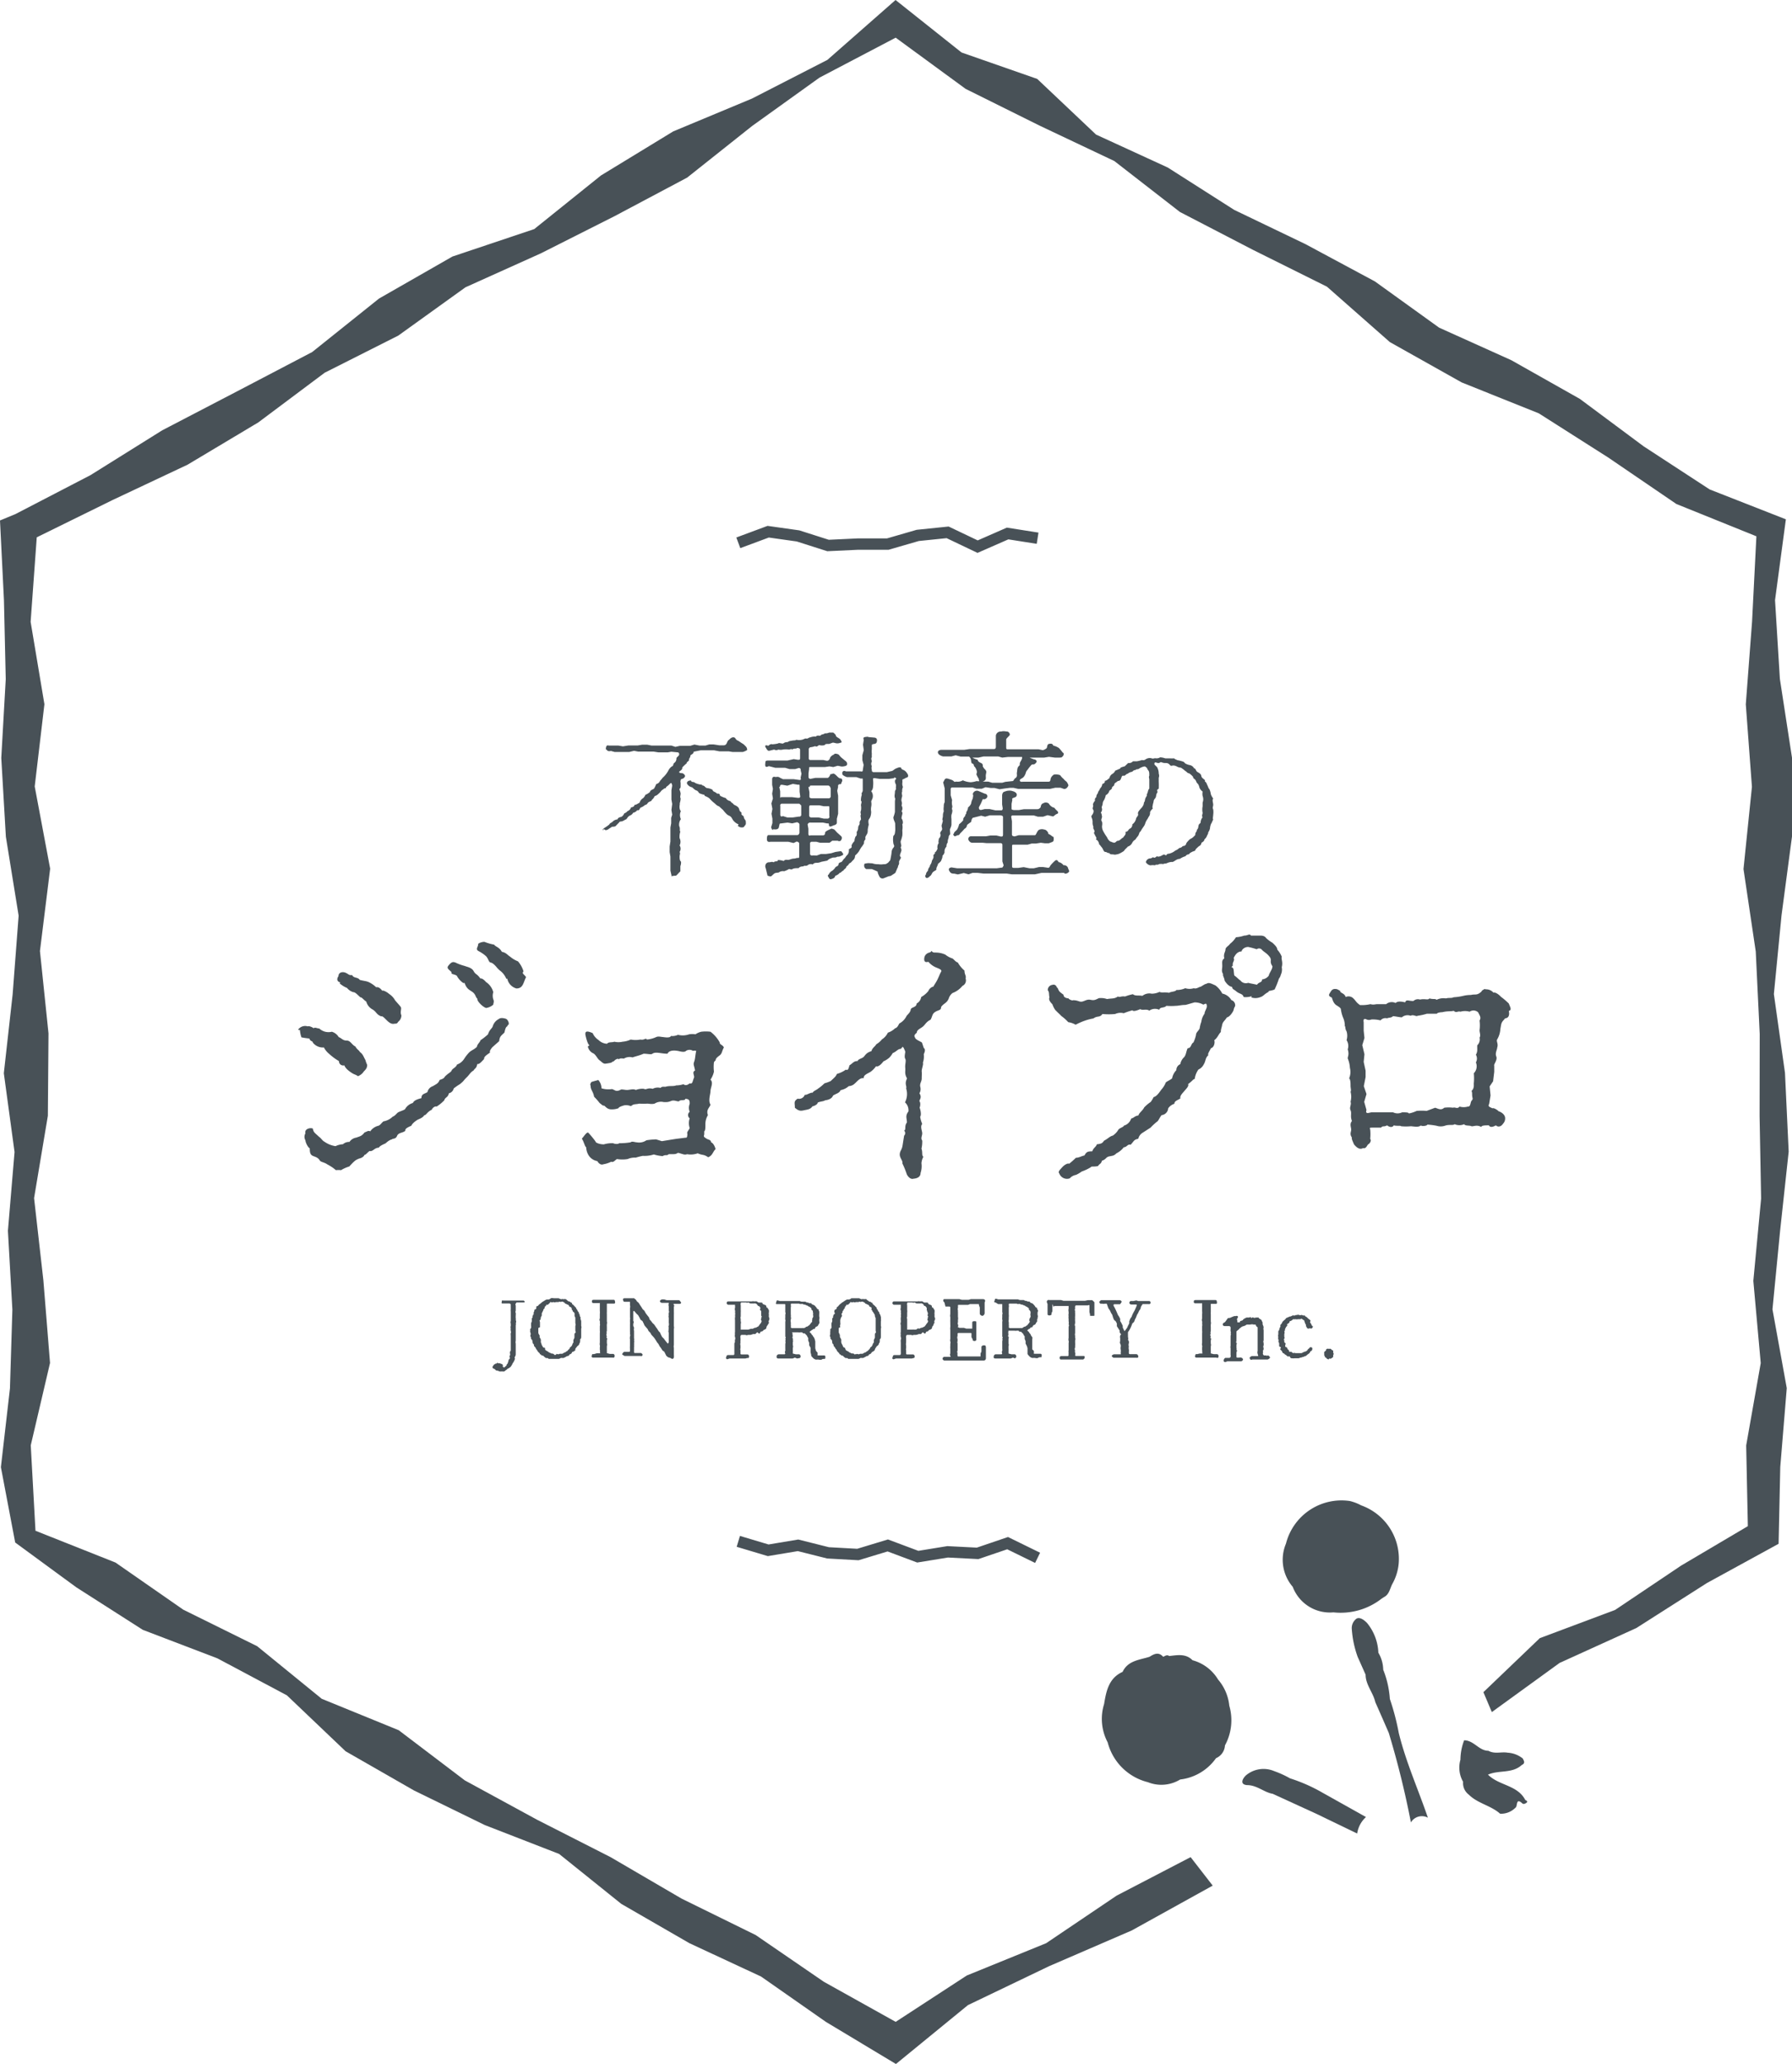 <svg xmlns="http://www.w3.org/2000/svg" viewBox="0 0 140.41 161.64"><defs><style>.cls-1{fill:#485157;}.cls-2{fill:none;stroke:#485157;stroke-miterlimit:10;stroke-width:0.89px;}</style></defs><g id="レイヤー_2" data-name="レイヤー 2"><g id="レイアウト"><path class="cls-1" d="M103.67,140.42a13,13,0,0,0-2.59-1.15,7.77,7.77,0,0,0-1.25-.57,2.14,2.14,0,0,0-2.21.34c-.29.28-.48.72.1.76.77,0,1.33.57,2,.68l3.45,1.58h0l3.17,1.53a2.16,2.16,0,0,1,.69-1.29Z"/><path class="cls-1" d="M119.66,141.09a.16.16,0,0,0-.14-.11c-.61-1.2-2.07-1.13-2.93-2h0c.84-.38,1.89-.06,2.65-.76.29-.13.17-.32.07-.51a2.09,2.09,0,0,0-1.18-.45c-.5-.09-1,.13-1.51-.15-.74,0-1.14-.82-1.9-.82a4.41,4.41,0,0,0-.29,1.52,2.23,2.23,0,0,0,.21,1.73h0a1.12,1.12,0,0,0,.44,1c.7.7,1.73.85,2.46,1.5a1.59,1.59,0,0,0,1.2-.47c.19-.09,0-.84.55-.33.09.08.27,0,.37-.11A.16.16,0,0,0,119.66,141.09Z"/><path class="cls-1" d="M109.6,135.72a19.07,19.07,0,0,0-.7-2.67h0a7.48,7.48,0,0,0-.52-2.29,2.7,2.7,0,0,0-.38-1.33h0a3.91,3.91,0,0,0-.88-2.32c-.2-.21-.55-.5-.83-.35a.92.92,0,0,0-.37.84,7.93,7.93,0,0,0,.46,2.16l.62,1.39h0c0,.79.59,1.4.76,2.15.36.81.71,1.61,1.06,2.42a70.48,70.48,0,0,1,1.73,7,1,1,0,0,1,1.33-.37C111.13,140.15,110.16,138,109.6,135.72Z"/><path class="cls-1" d="M106.65,117.89a3.61,3.61,0,0,0-.89-.34,4.49,4.49,0,0,0-5,3.34h0a3.25,3.25,0,0,0,.53,3.38,3.11,3.11,0,0,0,3.19,2,5.21,5.21,0,0,0,3.77-1.07l.2-.13c.39-.2.45-.63.63-1a4,4,0,0,0,.51-1.59A4.45,4.45,0,0,0,106.65,117.89Z"/><path class="cls-1" d="M96.32,133.58a3.72,3.72,0,0,0-.88-2.05,3.36,3.36,0,0,0-2-1.51c-.53-.54-1.19-.4-1.83-.33h0c-.18-.13-.32,0-.47.06-.36-.41-.72-.22-1.07,0-.79.25-1.69.29-2.11,1.18h0c-1.08.49-1.28,1.49-1.45,2.52h0a3.92,3.92,0,0,0,.28,3h0a4.33,4.33,0,0,0,3.15,3.12,2.83,2.83,0,0,0,2.53-.21,4,4,0,0,0,2.81-1.67,1.16,1.16,0,0,0,.7-1A4.11,4.11,0,0,0,96.32,133.58Z"/><polygon class="cls-1" points="70.2 161.64 64.71 158.34 59.63 154.79 54.02 152.18 48.68 149.1 43.81 145.19 37.99 142.93 32.44 140.22 27.08 137.15 22.48 132.77 17.03 129.87 11.19 127.64 5.98 124.31 1.19 120.8 0.07 114.9 0.78 108.73 0.97 102.56 0.62 96.39 1.14 90.22 0.3 84.05 0.99 77.88 1.46 71.71 0.46 65.53 0.1 59.36 0.45 53.19 0.31 47.01 0 40.76 1.21 40.26 7.09 37.21 12.71 33.7 18.59 30.64 24.46 27.57 29.7 23.38 35.45 20.09 41.86 17.94 47.09 13.74 52.75 10.29 58.92 7.72 64.83 4.69 70.17 0 75.34 4.11 81.27 6.18 85.88 10.54 91.5 13.12 96.71 16.44 102.29 19.12 107.73 22.04 112.76 25.66 118.42 28.21 123.79 31.24 128.78 34.95 133.96 38.33 139.93 40.67 139.08 47 139.46 53.17 140.41 59.34 140.41 65.51 139.59 71.68 138.99 77.85 139.86 84.02 140.15 90.19 139.48 96.37 138.88 102.54 140 108.71 139.49 114.89 139.36 120.9 133.75 123.97 128.21 127.5 122.2 130.23 116.89 134.08 116.23 132.52 120.65 128.29 126.55 126.08 131.72 122.61 136.95 119.52 136.82 113.2 137.96 106.75 137.38 100.31 137.99 93.86 137.87 87.41 137.88 80.97 137.57 74.52 136.61 68.06 137.27 61.62 136.79 55.16 137.28 48.7 137.62 42 131.35 39.47 126.01 35.83 120.57 32.37 114.53 29.95 108.9 26.79 103.97 22.45 98.18 19.57 92.45 16.6 87.31 12.61 81.46 9.84 75.66 6.96 70.18 2.95 64.21 6.08 58.94 9.86 53.84 13.91 48.15 16.93 42.38 19.84 36.47 22.5 31.21 26.28 25.44 29.19 20.24 33.08 14.7 36.39 8.84 39.15 2.88 42.08 2.4 48.7 3.48 55.15 2.72 61.59 3.93 68.03 3.13 74.48 3.8 80.93 3.75 87.38 2.67 93.83 3.4 100.28 3.92 106.74 2.41 113.19 2.78 119.88 9.05 122.37 14.36 126.06 20.15 128.92 25.21 133.04 31.24 135.5 36.42 139.43 42.08 142.51 47.84 145.44 53.41 148.69 59.21 151.54 64.55 155.2 70.18 158.34 75.75 154.71 81.97 152.18 87.5 148.45 93.29 145.44 95.02 147.67 88.68 151.18 82.2 153.98 75.84 157.03 70.2 161.64"/><path class="cls-1" d="M39.39,107h0s0,.07.13.09a1.22,1.22,0,0,1,.17-.15c0-.08,0-.08.07-.13l.08-.22c0-.07,0-.08.08-.17s0-.12,0-.17.07-.14.05-.21a.37.37,0,0,1,0-.21c.05,0,.05-.1.05-.13s0-.17,0-.22,0-.09,0-.19,0-.1,0-.18,0-.14,0-.19,0-.09,0-.16,0-.13,0-.17a.72.72,0,0,1,0-.19c.05-.1,0-.1,0-.19a.54.54,0,0,1,0-.22.09.09,0,0,1,0-.12c0-.08,0-.13,0-.21a.31.31,0,0,1,0-.21c0-.07,0-.11,0-.19s0-.12,0-.16,0-.12,0-.19,0-.13,0-.2a.59.59,0,0,1,0-.17c0-.06,0-.14,0-.16a1.62,1.62,0,0,1,0-.21s0-.06-.1-.09h-.15l-.16,0-.17,0c-.14,0-.15,0-.13-.11s0-.15.12-.12l.19,0,.17,0,.18,0,.2,0,.17,0H41c.07,0,.09.06.13.11A.18.18,0,0,1,41,102H40.8l-.15,0-.18,0s0,0-.06.09,0,.08,0,.19,0,.11,0,.19,0,.08,0,.15-.06.15,0,.18a1.36,1.36,0,0,1,0,.21,1.77,1.77,0,0,0,0,.23.35.35,0,0,1,0,.15.23.23,0,0,1,0,.23.22.22,0,0,1,0,.16l0,.21,0,.18v.17l0,.15V105a.41.41,0,0,0,0,.22s0,.09,0,.19,0,.12,0,.23,0,.11,0,.17,0,.16,0,.23,0,.09-.06.21,0,.1,0,.17a1.82,1.82,0,0,1-.08.19,1.14,1.14,0,0,1-.11.17.46.46,0,0,1-.07.14.59.59,0,0,1-.13.17c-.07,0-.09.1-.13.08s-.09.08-.17.12-.08.09-.16.11-.1,0-.17,0a1,1,0,0,1-.21,0,.32.32,0,0,0-.21-.06s-.12-.06-.13-.11-.2,0-.19-.2a.65.65,0,0,0,.1-.15l.1-.06c.06-.06.12,0,.14-.07s.13.06.18,0l.17.06a.22.22,0,0,1,.13.1Z"/><path class="cls-1" d="M41.61,104a.35.35,0,0,0,0-.16s0-.15,0-.22a.52.52,0,0,0,.06-.16s0-.16,0-.23a.09.09,0,0,0,.05-.13c.06-.08,0-.12.11-.18a.18.18,0,0,1,0-.17c.07-.1,0-.18.09-.2s.11-.08.1-.18.11-.08.13-.1.09-.13.13-.13l.18-.15s.12-.09.16-.1a.78.78,0,0,1,.21-.12s.12,0,.14,0a.35.35,0,0,0,.19-.1.54.54,0,0,1,.22,0c.05,0,.12,0,.16,0s.19,0,.23,0a.76.76,0,0,0,.23.08.1.1,0,0,1,.13,0,.39.39,0,0,1,.22,0l.18.16s.11,0,.17.07.1,0,.12.1.09.08.14.15.09.09.08.09.12.1.11.14.12.14.1.18.1.08.11.19.06.09.06.11,0,.16.06.2a.31.31,0,0,1,0,.15.51.51,0,0,1,.06.2s0,.09,0,.16,0,.1,0,.19a.29.29,0,0,1,0,.21s0,.08,0,.15,0,.15,0,.19,0,.14,0,.19,0,.13,0,.13,0,.14-.09.18a.37.37,0,0,1,0,.18c0,.1-.06.12-.06.17s-.09.15-.13.17-.07.09-.12.14-.08.13-.06.16-.08.11-.18.15-.07,0-.1.1a.27.27,0,0,1-.18.11s0,.08-.11.12a.3.3,0,0,0-.18.08.45.45,0,0,0-.14.07.85.85,0,0,1-.23,0,.91.91,0,0,1-.17.08c-.06,0-.14,0-.17,0s-.12,0-.24,0-.11,0-.16,0l-.24,0c0-.05-.09-.08-.19-.06a1.1,1.1,0,0,1-.17-.13.17.17,0,0,0-.18-.07.18.18,0,0,0-.14-.11c0-.1-.07-.09-.12-.17a.36.36,0,0,1-.09-.13c-.05-.08-.09-.08-.12-.2l-.1-.11c-.07-.08,0-.17-.07-.17a.36.36,0,0,1-.08-.23s0-.09-.08-.16,0-.11-.06-.19,0-.15,0-.19,0-.14-.05-.2a.32.32,0,0,0,0-.19Zm.57,0c0,.08,0,.13,0,.17s0,.1,0,.19.05.13.09.21,0,.13,0,.13a2,2,0,0,1,.1.19.49.49,0,0,1,0,.2,1.38,1.38,0,0,0,.06.16c0,.07.07.16.1.22s.06.07.14.08,0,.1.07.18a1.06,1.06,0,0,0,.17.1.91.91,0,0,0,.16.11c.07,0,.1.06.14.06s.15,0,.21.08.17,0,.2-.06a.2.2,0,0,0,.23,0c.06,0,.12,0,.19,0a.32.32,0,0,0,.14-.08.34.34,0,0,0,.2-.11s.08,0,.14-.12a.32.32,0,0,0,.1-.09.58.58,0,0,1,.08-.14c.07,0,.12-.14.14-.16a.31.31,0,0,1,.09-.18,1.36,1.36,0,0,1,0-.21,1.22,1.22,0,0,0,.08-.17c0-.07,0-.12,0-.2s0-.14.07-.18,0-.1,0-.19,0-.11,0-.21,0-.09,0-.14a.25.25,0,0,0,0-.21c0-.09,0-.1,0-.17s0-.17,0-.24-.06-.12-.06-.18,0-.09,0-.16-.07-.13-.12-.16,0-.12-.1-.14a.22.22,0,0,0-.05-.19c-.08-.07-.1,0-.16-.11a.15.15,0,0,0-.13-.11.55.55,0,0,0-.18-.08c0-.05-.09-.09-.13-.12s-.13-.06-.22,0a.13.13,0,0,0-.16,0c-.11,0-.21,0-.21,0a.24.24,0,0,1-.2,0c-.06,0-.16.07-.18,0s-.1.08-.17.13-.05.1-.15.08-.06.13-.14.13,0,.13-.1.2,0,.1-.07.13a1.31,1.31,0,0,1-.1.21s0,.09,0,.15-.05.1-.07.16,0,.18-.07.22,0,.1,0,.18,0,.15,0,.2,0,.15,0,.18Z"/><path class="cls-1" d="M48.05,106.32l-.19,0-.21,0-.2,0-.18,0-.19,0-.17,0h-.19l-.24,0c-.12,0-.15-.08-.11-.17s0-.12.16-.1l.23-.07H47s.06,0,0-.09a.2.2,0,0,0,0-.17c0-.07,0-.09,0-.22a.25.25,0,0,0,0-.15.45.45,0,0,1,0-.2s0-.11,0-.21,0-.13,0-.15,0-.18,0-.21,0-.14,0-.19a.62.62,0,0,0,0-.18v-.36a.42.42,0,0,0,0-.22.5.5,0,0,0,0-.18.2.2,0,0,1,0-.2c0-.07,0-.15,0-.2s0-.14,0-.16a.81.81,0,0,0,0-.22c0-.09,0-.1,0-.18s0-.09,0-.16,0-.12,0-.22,0-.06-.09-.06l-.13,0-.19,0H46.5c-.09,0-.14-.07-.12-.15s0-.09.14-.11l.15,0,.2,0h.22l.16,0,.2,0,.23,0h.21l.16,0c.13,0,.12.06.14.15s0,.17-.12.15h-.15l-.14,0H47.6c-.05,0-.05,0-.05.09s0,.1,0,.15,0,.15,0,.22,0,.08,0,.19a1.25,1.25,0,0,0,0,.18c0,.1,0,.14,0,.2s0,.09,0,.2l0,.16a.41.41,0,0,1,0,.22,1.65,1.65,0,0,0,0,.21l0,.13v.21a.12.12,0,0,0,0,.15.23.23,0,0,0,0,.25s-.06.13,0,.14,0,.14,0,.19,0,.17,0,.21a.38.38,0,0,1,0,.23s0,.11,0,.19,0,.12,0,.18a1.53,1.53,0,0,1,0,.18s0,0,0,0l.23.06h.28a.16.16,0,0,1,.1.16s0,.14-.11.14Z"/><path class="cls-1" d="M52.34,106.29l-.13-.11-.09-.18-.07-.14-.14-.1-.12-.19-.1-.13-.1-.19-.1-.12-.11-.18-.1-.15-.1-.12-.14-.15-.08-.15-.14-.14-.08-.16-.14-.16-.1-.12-.07-.16-.09-.18-.15-.11-.08-.16L50,103l-.14-.13-.09-.11c-.11-.14-.14-.12-.15,0,0,0,0,.12,0,.14s0,.16,0,.2,0,.14,0,.18,0,.12,0,.16a.2.2,0,0,1,0,.22s0,.12,0,.19a.29.29,0,0,1,.06.18.32.32,0,0,0,0,.19c0,.08,0,.1,0,.16s0,.17,0,.21,0,.13,0,.22a.24.24,0,0,1,0,.16.35.35,0,0,1,0,.2.52.52,0,0,1,0,.17.5.5,0,0,1,0,.16c0,.09,0,.16,0,.18s0,.19,0,.21,0,.07.07.07l.16,0H50l.23,0a.29.29,0,0,1,.13.14s-.08.16-.15.09l-.18,0H49.7l-.23,0-.18,0-.22,0-.13,0a.6.6,0,0,1-.2-.14c.07-.09.09-.16.18-.18l.16,0,.22,0s.06,0,.06-.08,0-.1,0-.16a1.43,1.43,0,0,1,0-.22s0-.13,0-.15,0-.12,0-.21,0-.13,0-.18a.37.37,0,0,1,0-.17c0-.12.06-.16,0-.19a1.94,1.94,0,0,0,0-.24c0-.07,0-.09,0-.19s0-.11,0-.16,0-.13,0-.22a.49.49,0,0,0,0-.15s0-.14,0-.21a.23.23,0,0,0,0-.16s0-.16,0-.23,0-.09,0-.13,0-.13,0-.2,0-.15,0-.18a.35.35,0,0,0,0-.22c0-.09,0-.11,0-.21s0-.08,0-.06l-.24,0h-.15c-.15,0-.13-.09-.15-.16s0-.1.12-.12h.56l.2,0c0,.05.09.07.11.1l0,0,.11.16.12.1.12.19.09.13.11.18.13.12.11.2.13.17.12.15.05.16.11.12.12.16.13.12.12.18.11.15.12.19.11.11.06.15.1.19.14.14.11.15.13.16c.07.09.09.11.14-.06,0,0,0-.1,0-.18s0-.14,0-.16a1.77,1.77,0,0,1,0-.23s0-.1,0-.15a.26.26,0,0,1,0-.23c-.05-.07,0-.08,0-.15a.2.2,0,0,1,0-.18.38.38,0,0,0,0-.21c0-.09,0-.11,0-.19a1.46,1.46,0,0,0,0-.21.27.27,0,0,1,0-.2.29.29,0,0,1,0-.18.2.2,0,0,0,0-.18c0-.06,0-.1,0-.16s0-.17,0-.18a.27.27,0,0,1,0-.21c0-.07,0-.08,0-.06l-.23,0-.12,0-.18,0c-.08,0-.16-.06-.16-.13s.06-.09.15-.14l.18,0,.19.06.21,0,.2,0,.14,0,.2,0,.18,0c.12,0,.14.11.19.16s0,.15-.18.13l-.2,0-.17,0s-.06,0,0,.08,0,.1,0,.18,0,.12,0,.21,0,.11,0,.16a2,2,0,0,1,0,.22c0,.06,0,.08,0,.2l0,.17c0,.08,0,.12,0,.19s0,.07,0,.18l0,.16a.38.38,0,0,1,0,.21c0,.07,0,.14,0,.14s0,.14,0,.21,0,.15,0,.22,0,.07,0,.18,0,.13,0,.2,0,.07,0,.15,0,.1,0,.16a.47.47,0,0,0,0,.23c0,.07,0,.15,0,.18s0,.16,0,.2,0,.13,0,.15a1,1,0,0,1,0,.21.17.17,0,0,1-.09.12.26.26,0,0,1-.17-.07Z"/><path class="cls-1" d="M58.61,106.33l-.2.06-.2,0-.16,0-.16,0-.18,0h-.32l-.23,0-.18.06s-.14-.06-.09-.14,0-.16.14-.19l.18,0,.26,0a.09.09,0,0,0,.07-.1s0-.09,0-.19,0-.1,0-.18,0-.13,0-.19,0-.1,0-.17,0-.14.05-.17a.51.51,0,0,1,0-.2.27.27,0,0,0,0-.21.44.44,0,0,1,0-.23.26.26,0,0,1,0-.15l0-.16,0-.2s0-.1,0-.2,0-.16,0-.21,0-.08,0-.18a.69.69,0,0,1,0-.2.45.45,0,0,0,0-.18.46.46,0,0,0,0-.23.27.27,0,0,0,0-.15.3.3,0,0,1,0-.19.81.81,0,0,0,0-.19c0-.06,0-.07-.05-.06l-.19,0h-.14l-.17,0s-.14-.08-.1-.15,0-.1.12-.11l.18,0,.2,0,.17,0h1.31a.21.21,0,0,1,.16,0,.88.88,0,0,1,.23,0s.06.07.15.09l.17,0c.07,0,.12,0,.12.1l.17.08c.07,0,.11.05.13.14s0,.06.09.09a1.86,1.86,0,0,0,.11.19c0,.08,0,.09,0,.15a.43.43,0,0,0,0,.21.39.39,0,0,0,0,.18.25.25,0,0,1,0,.26.14.14,0,0,0,0,.16c0,.07-.06.12-.09.18s-.08.1-.1.17,0,.1-.06.15a.33.33,0,0,1-.16.08s-.06.1-.14.12-.11,0-.14.1-.12.07-.17,0-.1,0-.2.1a.48.48,0,0,1-.16,0l-.22.07s-.16,0-.18,0-.17.06-.2,0h-.17l-.15,0s-.07,0-.09.1,0,.12,0,.15a1.43,1.43,0,0,1,0,.21.2.2,0,0,0,0,.09v.06a.45.45,0,0,0,0,.23s0,.09,0,.21a.18.18,0,0,0,0,.15c0,.14,0,.16,0,.24s0,.07.07.09l.14,0,.16,0h.2a.16.16,0,0,1,.1.16s0,.14-.11.14ZM58.52,102l-.19,0h-.2c-.09,0-.07,0-.09.07a.24.24,0,0,0,0,.15c0,.08,0,.16,0,.22s0,.08,0,.15a1.06,1.06,0,0,1,0,.2s0,.08,0,.13,0,.11,0,.18a.27.27,0,0,0,0,.2,1,1,0,0,0,0,.18.3.3,0,0,1,0,.2s0,0,0,.09l0,.3c0,.07,0,.07.07.06l.15,0h.18s.12,0,.17,0a2.19,2.19,0,0,0,.23-.07c.06,0,.11,0,.15,0a.45.45,0,0,1,.19-.08s.07,0,.16-.07a.17.17,0,0,0,.12-.09l.1-.14s.07-.07.08-.11.07-.08,0-.19.07-.07,0-.2a.08.08,0,0,0,0-.14c0-.14,0-.17,0-.27s0-.13-.06-.15,0-.14,0-.2a.67.67,0,0,0-.11-.14c-.07,0-.07,0-.13-.09s-.1-.09-.14-.11-.07,0-.14,0-.12,0-.19,0-.14,0-.16-.05-.19,0-.24,0Z"/><path class="cls-1" d="M62.46,106.39l-.18-.07-.17.07-.17,0h-.43l-.2,0H61c-.11,0-.16-.05-.15-.14s0-.12.14-.19h.44c.07,0,.08,0,.1-.08a.15.15,0,0,1,0-.18,1.44,1.44,0,0,0,0-.18c0-.07,0-.1,0-.22s0-.1,0-.16a.34.34,0,0,0,0-.22.25.25,0,0,0,0-.2.09.09,0,0,0,0-.14c0-.11,0-.14,0-.23s0-.13,0-.19l0-.17,0-.2s0-.1,0-.15,0-.13,0-.24a.2.2,0,0,0,0-.15.82.82,0,0,1,0-.18c0-.12,0-.18,0-.23a.17.17,0,0,0,0-.17c0-.06,0-.16,0-.23s0-.08,0-.13,0-.16,0-.21,0-.07-.05-.07l-.19,0H61.1l-.21,0c-.09,0-.12,0-.07-.15s0-.08.08-.15l.21.06.22,0,.19,0,.15,0,.21,0,.2,0h.16l.24,0,.18,0a.43.43,0,0,0,.17.05c.11,0,.11,0,.21,0a.2.2,0,0,1,.16.06.41.41,0,0,1,.22.06c.06,0,.12,0,.14,0a.22.22,0,0,0,.15.12.32.32,0,0,1,.18.13s.06.06.08.09.06.13.14.14,0,.09.08.16a2.06,2.06,0,0,1,0,.21,1.23,1.23,0,0,0,0,.2.3.3,0,0,1,0,.21c0,.06,0,.14,0,.14a.28.28,0,0,1,0,.19.25.25,0,0,0-.08.14c-.05.06-.09.1-.13.1s-.11.08-.13.15-.13,0-.17.09a.38.38,0,0,0-.13.08c-.08.05-.12.09-.11.11s0,0,.09.09a.28.28,0,0,1,.08.12.26.26,0,0,1,.11.16c.05,0,.08.13.11.16a1.33,1.33,0,0,0,.05.19l0,.18,0,.21,0,.16.06.21.12.13,0,.22s0,0,.12,0,.15,0,.17,0,.19,0,.22,0,.12,0,.1.17-.08.08-.14.1-.1,0-.15.06a.46.46,0,0,1-.21,0,.64.64,0,0,0-.22,0,.46.46,0,0,1-.21-.1l0,0-.06-.06c-.09-.1-.13-.12-.12-.22l-.05-.19,0-.2,0-.16-.11-.2,0-.19-.07-.17a1.36,1.36,0,0,1,0-.2,1,1,0,0,1-.11-.2s0,0-.1-.1-.1-.08-.12-.06a.15.15,0,0,1-.14-.09s-.09,0-.16,0a.27.27,0,0,1-.15,0l-.23,0c-.05,0-.17,0-.2,0s-.1,0,0,.11a.09.09,0,0,0,0,.13c0,.09-.06.17,0,.25s-.05.13,0,.13,0,.13,0,.18,0,.17,0,.21a.26.26,0,0,1,0,.21s0,.11,0,.18a.7.7,0,0,1,0,.16V106c0,.05,0,.06,0,0l.23.06h.27a.18.18,0,0,1,.11.16s0,.14-.11.14Zm.15-4.3-.2,0-.17,0-.2,0c-.07,0-.07,0-.08.12a.28.28,0,0,1,0,.17c0,.07,0,.14,0,.19s0,.15,0,.18,0,.16,0,.18a.87.87,0,0,1,0,.23c.05,0,0,.16,0,.19a.32.32,0,0,0,0,.19,1,1,0,0,1,0,.21.36.36,0,0,1,0,.18s0,.06.09.08l.21,0,.15,0,.2,0c.09,0,.17,0,.21,0a.66.66,0,0,1,.18,0c.09-.06.09,0,.16-.11a.19.19,0,0,0,.17-.07s.12-.05.12-.11a.38.38,0,0,0,.12-.16c.06,0,.07-.06.06-.13s.06-.12,0-.17a.23.23,0,0,0,.09-.21.38.38,0,0,1,0-.21c-.05-.06,0-.15-.06-.21s-.06,0-.08-.12-.08-.08-.07-.1-.09-.07-.17-.11-.07-.08-.14-.06a.27.27,0,0,0-.19-.07,1.14,1.14,0,0,1-.15-.06.46.46,0,0,1-.22,0Z"/><path class="cls-1" d="M65.15,104a.53.53,0,0,0,0-.16s0-.15,0-.22a.52.52,0,0,0,.06-.16s0-.16,0-.23a.09.09,0,0,0,.06-.13c.05-.08,0-.12.1-.18s0-.15,0-.17,0-.18.09-.2.11-.08.1-.18a.2.2,0,0,0,.13-.1c.09-.08.1-.13.13-.13l.18-.15c.05,0,.12-.09.17-.1a.7.7,0,0,1,.2-.12s.12,0,.14,0a.38.38,0,0,0,.2-.1c.07,0,.14,0,.21,0s.12,0,.17,0,.18,0,.23,0a.68.68,0,0,0,.22.08.11.11,0,0,1,.14,0,.4.4,0,0,1,.22,0c0,.06.11.09.18.16s.11,0,.16.07.1,0,.13.1.08.08.13.15a.21.21,0,0,1,.09.09c.08.06.11.1.1.14s.12.14.1.18.11.08.11.19.07.09.06.11a1.85,1.85,0,0,1,.06.2.34.34,0,0,1,0,.15.49.49,0,0,1,0,.2s0,.09,0,.16,0,.1,0,.19a.29.29,0,0,1,0,.21s0,.08,0,.15,0,.15,0,.19,0,.14,0,.19,0,.13,0,.13,0,.14-.09.18a.52.52,0,0,1,0,.18c0,.1-.07.12-.07.17s-.08.15-.13.17-.07.09-.11.14-.08.13-.07.16a.38.38,0,0,1-.18.15.24.24,0,0,0-.1.1.25.25,0,0,1-.18.11s0,.08-.11.12a.3.3,0,0,0-.18.08.45.45,0,0,0-.14.07.79.79,0,0,1-.22,0,1.38,1.38,0,0,1-.17.08c-.07,0-.15,0-.18,0s-.12,0-.24,0-.11,0-.16,0l-.24,0c0-.05-.08-.08-.18-.06a.78.78,0,0,1-.18-.13.16.16,0,0,0-.17-.07.18.18,0,0,0-.15-.11c0-.1-.06-.09-.11-.17a.36.36,0,0,1-.1-.13c0-.08-.09-.08-.12-.2l-.09-.11c-.08-.08,0-.17-.08-.17a.35.35,0,0,1-.07-.23s0-.09-.09-.16,0-.11-.06-.19,0-.15,0-.19,0-.14,0-.2a.43.43,0,0,0,0-.19Zm.57,0c0,.08,0,.13,0,.17s0,.1,0,.19a.78.78,0,0,1,.09.21s0,.13,0,.13l.1.19a.73.73,0,0,1,0,.2.6.6,0,0,0,.05.16.84.84,0,0,1,.1.22s.06.07.14.08a1.71,1.71,0,0,1,.07.18.81.81,0,0,0,.18.1l.15.11c.08,0,.1.06.15.06a.18.18,0,0,1,.21.08c.07-.06.16,0,.2-.06a.2.2,0,0,0,.23,0s.11,0,.18,0a.32.32,0,0,0,.14-.08.29.29,0,0,0,.2-.11s.08,0,.15-.12a.24.24,0,0,0,.09-.09.56.56,0,0,1,.09-.14c.07,0,.11-.14.13-.16a.28.28,0,0,1,.1-.18c0-.09,0-.13,0-.21a1.22,1.22,0,0,0,.08-.17c0-.07,0-.12,0-.2s0-.14.06-.18,0-.1,0-.19,0-.11,0-.21,0-.09,0-.14,0-.17,0-.21,0-.1,0-.17,0-.17,0-.24a.41.41,0,0,1-.06-.18s0-.09-.06-.16-.06-.13-.11-.16,0-.12-.11-.14a.22.22,0,0,0,0-.19c-.08-.07-.11,0-.16-.11a.16.16,0,0,0-.13-.11.67.67,0,0,0-.18-.08c0-.05-.09-.09-.14-.12s-.13-.06-.22,0a.13.13,0,0,0-.16,0c-.11,0-.21,0-.21,0a.24.24,0,0,1-.2,0c-.06,0-.16.07-.18,0s-.09.08-.16.13-.06.1-.16.08-.06.13-.13.13,0,.13-.1.2,0,.1-.08.13,0,.11-.09.21,0,.09,0,.15,0,.1-.06.16a1.18,1.18,0,0,0-.07.22c0,.1,0,.1,0,.18a.67.67,0,0,1,0,.2c-.05,0,0,.15,0,.18Z"/><path class="cls-1" d="M71.64,106.33l-.19.06-.2,0-.16,0-.16,0-.18,0h-.33l-.22,0-.18.06c-.06,0-.14-.06-.09-.14s0-.16.13-.19l.18,0,.26,0s.07,0,.08-.1,0-.09,0-.19,0-.1,0-.18,0-.13,0-.19,0-.1,0-.17,0-.14,0-.17a.79.79,0,0,1,0-.2.23.23,0,0,0,0-.21.59.59,0,0,1,0-.23.2.2,0,0,1,0-.15l0-.16,0-.2s0-.1,0-.2a.26.26,0,0,1,0-.21.82.82,0,0,0,0-.18,1.38,1.38,0,0,1,0-.2.32.32,0,0,0,0-.18.43.43,0,0,0,0-.23.27.27,0,0,0,0-.15.25.25,0,0,1,0-.19s0-.11,0-.19,0-.07-.06-.06l-.19,0h-.13l-.18,0s-.13-.08-.09-.15,0-.1.11-.11l.18,0,.21,0,.17,0H71.9a.22.22,0,0,1,.16,0,.89.89,0,0,1,.23,0s.06.07.14.09l.18,0c.06,0,.12,0,.12.1l.16.08c.08,0,.11.05.13.14s0,.06.1.09a.93.93,0,0,0,.11.19c0,.08,0,.09,0,.15a.56.56,0,0,0,0,.21.58.58,0,0,0,0,.18.23.23,0,0,1,0,.26.14.14,0,0,0,0,.16.6.6,0,0,0-.09.18c0,.07-.08.1-.1.17s0,.1-.06.15a.38.38,0,0,1-.16.08c-.05,0-.07.1-.14.12s-.12,0-.14.1-.13.07-.18,0-.1,0-.19.1a.48.48,0,0,1-.16,0,1.44,1.44,0,0,1-.23.07s-.15,0-.17,0-.17.06-.2,0h-.18l-.15,0s-.06,0-.08.1,0,.12,0,.15,0,.16,0,.21,0,0,0,.09a.13.13,0,0,0,0,.06.45.45,0,0,0,0,.23s0,.09,0,.21a.18.18,0,0,0,0,.15c0,.14,0,.16,0,.24s0,.07.06.09l.14,0,.17,0h.19a.18.18,0,0,1,.11.16s0,.14-.11.14ZM71.55,102l-.18,0h-.2c-.09,0-.07,0-.09.07a.24.24,0,0,0,0,.15c0,.08,0,.16,0,.22s0,.08,0,.15a.59.59,0,0,1,0,.2s0,.08,0,.13,0,.11,0,.18a.27.27,0,0,0,0,.2c0,.07,0,.1,0,.18s0,.1,0,.2,0,0,0,.09l0,.3c0,.07,0,.07.06.06l.16,0h.17a.54.54,0,0,1,.18,0c.1,0,.15,0,.23-.07s.1,0,.15,0a.45.45,0,0,1,.19-.08s.06,0,.16-.07a.14.14,0,0,0,.11-.09.42.42,0,0,0,.1-.14s.07-.07.09-.11.07-.08,0-.19.07-.07,0-.2a.08.08,0,0,0,0-.14c0-.14.06-.17,0-.27s0-.13-.07-.15a.62.62,0,0,0,0-.2,1.34,1.34,0,0,0-.11-.14c-.07,0-.08,0-.13-.09s-.1-.09-.14-.11-.07,0-.14,0-.12,0-.19,0-.15,0-.17-.05-.18,0-.24,0Z"/><path class="cls-1" d="M77.15,102l0,.17v.16l0,.21,0,.15,0,.16a.24.24,0,0,1-.17.2c-.07,0-.2-.07-.21-.17l0-.18v-.13l0-.17-.07-.2c0-.05,0-.07,0-.07h-.36l-.18,0H76l-.15.06-.21,0-.17,0-.18,0-.17,0c-.07,0-.06,0-.06.09s0,.08,0,.15a.21.21,0,0,0,0,.18.52.52,0,0,0,0,.14c0,.12,0,.15,0,.23s0,.14,0,.15a.53.53,0,0,1,0,.23s0,.08,0,.2a.17.17,0,0,0,0,.16.27.27,0,0,1,0,.2c0,.07,0,0,.11.07h.16l.2,0,.18.06.16,0,.22,0s.07,0,.09,0l0-.17,0-.18,0-.1c0-.12.06-.13.18-.13s.12,0,.14.09l0,.17v.25l0,.15v.23l0,.17,0,.21,0,.18c0,.07-.12.11-.14.1s-.18,0-.14-.12l-.1-.18v-.26a.06.06,0,0,0-.07-.07h-.38l-.21,0h-.15l-.21,0s-.07,0-.07.07,0,.09,0,.16a.33.33,0,0,0,0,.25s0,.12,0,.17a.17.17,0,0,0,0,.16c0,.05,0,.14,0,.18s0,.13,0,.21,0,.12,0,.19a.15.15,0,0,0,0,.18.59.59,0,0,0,0,.21c0,.05,0,.06.08.06l.21,0h.36l.21,0,.18,0h.36l.21,0,.19,0s0,0,0-.06l0-.17.07-.16,0-.15v-.23a.2.2,0,0,1,.18-.1c.12,0,.15,0,.17.15v.17l0,.17,0,.18,0,.18v.16a.18.18,0,0,1-.15.18h-.56l-.21,0-.2,0-.18,0-.13,0-.23,0-.19,0h-.33l-.17,0h-.21l-.17,0H74c-.07,0-.12-.08-.14-.1s0-.19.14-.19l.24,0,.22,0s.06,0,0-.08,0-.14,0-.21,0-.08,0-.16,0-.11,0-.18a1,1,0,0,1,0-.21s0-.12,0-.19a.23.23,0,0,0,0-.17.37.37,0,0,1,0-.2c0-.07,0-.11,0-.18s0-.16,0-.24l0-.12,0-.17a.72.72,0,0,1,0-.21,1.5,1.5,0,0,0,0-.2c0-.11,0-.18,0-.19a1.92,1.92,0,0,1,0-.22s0-.14,0-.18a.46.46,0,0,1,0-.23s0-.12,0-.17,0-.09,0-.16,0-.16,0-.19,0-.06-.07-.08l-.15,0-.16,0L74,102s-.12-.1-.09-.17,0-.1.12-.09h.17l.19,0,.21,0h.17l.21,0,.19,0,.19.05h.17l.17,0,.2,0,.17-.05.18,0H77c.14,0,.19.06.19.15Z"/><path class="cls-1" d="M79.55,106.39l-.18-.07-.18.07-.17,0h-.43l-.19,0H78c-.11,0-.16-.05-.14-.14s0-.12.13-.19h.44c.07,0,.08,0,.1-.08a.14.14,0,0,1,0-.18.73.73,0,0,0,0-.18c0-.07,0-.1,0-.22s0-.1,0-.16,0-.1,0-.22a.25.25,0,0,0,0-.2.09.09,0,0,0,0-.14c0-.11,0-.14,0-.23s0-.13,0-.19l0-.17,0-.2s0-.1,0-.15,0-.13,0-.24a.2.2,0,0,0,0-.15.82.82,0,0,1,0-.18c0-.12,0-.18,0-.23a.17.17,0,0,0,0-.17c0-.06,0-.16,0-.23s0-.08,0-.13,0-.16,0-.21,0-.07,0-.07l-.2,0h-.12L78,102c-.09,0-.12,0-.07-.15s0-.08.09-.15l.2.06.22,0,.19,0,.15,0,.21,0,.2,0h.16l.24,0,.18,0a.49.49,0,0,0,.17.05c.11,0,.11,0,.21,0a.19.19,0,0,1,.16.06.39.39,0,0,1,.22.06c.06,0,.12,0,.14,0a.22.22,0,0,0,.15.12.32.32,0,0,1,.18.13s.06.06.08.09.06.13.14.14,0,.09.08.16,0,.17,0,.21a1.23,1.23,0,0,0,0,.2.26.26,0,0,1,0,.21c0,.06,0,.14-.05.14a.33.33,0,0,1,0,.19.22.22,0,0,0-.09.14c-.05.06-.09.1-.13.1s-.11.08-.13.15-.13,0-.17.09-.11.05-.12.08-.13.09-.12.11,0,0,.09.09a.21.21,0,0,1,.08.12.26.26,0,0,1,.11.16s.08.13.11.16,0,.14,0,.19l0,.18,0,.21,0,.16,0,.21.13.13,0,.22s0,0,.12,0,.15,0,.17,0,.2,0,.22,0,.12,0,.1.17-.08.08-.14.1-.1,0-.15.06a.46.46,0,0,1-.21,0,.64.64,0,0,0-.22,0,.51.51,0,0,1-.21-.1l0,0-.06-.06c-.08-.1-.13-.12-.12-.22l0-.19,0-.2-.05-.16-.1-.2,0-.19-.07-.17a1.06,1.06,0,0,1,0-.2.71.71,0,0,1-.12-.2s0,0-.1-.1-.1-.08-.12-.06a.15.15,0,0,1-.14-.09s-.08,0-.16,0a.3.3,0,0,1-.15,0l-.23,0s-.17,0-.2,0-.1,0-.05.11a.09.09,0,0,0,0,.13c0,.09-.06.17,0,.25s0,.13,0,.13,0,.13,0,.18,0,.17,0,.21a.26.26,0,0,1,0,.21s0,.11,0,.18a.7.7,0,0,1,0,.16V106c0,.05,0,.06,0,0l.23.06h.27a.18.18,0,0,1,.11.16s0,.14-.11.14Zm.14-4.3-.2,0-.17,0-.2,0c-.07,0-.07,0-.08.12a.28.28,0,0,1,0,.17c0,.07,0,.14,0,.19s0,.15,0,.18,0,.16,0,.18a.87.87,0,0,1,0,.23s0,.16,0,.19a.32.32,0,0,0,0,.19,1,1,0,0,1,0,.21.36.36,0,0,1,0,.18s0,.06.09.08l.21,0,.15,0,.2,0c.09,0,.17,0,.21,0a.66.66,0,0,1,.18,0,1,1,0,0,0,.17-.11.18.18,0,0,0,.16-.07s.12-.05.12-.11a.51.51,0,0,0,.13-.16s.06-.06,0-.13.06-.12,0-.17a.23.23,0,0,0,.09-.21.38.38,0,0,1,0-.21c0-.06,0-.15-.06-.21s-.06,0-.07-.12-.08-.08-.08-.1-.09-.07-.17-.11-.07-.08-.14-.06a.27.27,0,0,0-.19-.07,1.14,1.14,0,0,1-.15-.06.46.46,0,0,1-.22,0Z"/><path class="cls-1" d="M82.46,102.12v.23l0,.15,0,.19-.07.15c0,.1,0,.15-.08.16a.21.21,0,0,1-.17,0s-.06,0-.06-.1l0-.23v-.16l0-.18,0-.2-.06-.16c0-.15.13-.19.18-.16l.17,0h.23l.19,0,.19,0,.15,0,.2.06.22,0,.18,0,.15,0,.21,0,.19,0h.15l.25,0,.14,0,.19,0,.23-.05.19,0,.17,0c0,.06.13.1.15.18v.18l0,.2,0,.19,0,.2,0,.2c0,.1,0,.08-.18.08s-.18,0-.16-.1l-.05-.2,0-.16,0-.21v-.15s0-.06-.12,0l-.16,0H85l-.16,0-.15,0h-.38s-.05,0-.07.08,0,.12,0,.19a.13.13,0,0,0,0,.16,1,1,0,0,0,0,.2c0,.08,0,.11,0,.22a.43.43,0,0,0,0,.16,1,1,0,0,0,0,.24s0,.09,0,.16a.24.24,0,0,0,0,.22c0,.06,0,.13,0,.22l0,.15v.18a.3.3,0,0,0,0,.19s0,.13,0,.17a.21.21,0,0,1,0,.19c0,.07,0,.14,0,.19a1.39,1.39,0,0,1,0,.23s0,.1,0,.15a.23.23,0,0,0,0,.23.25.25,0,0,0,0,.17.25.25,0,0,1,0,.19c0,.05,0,.07.11.07h.18l.15,0,.18,0c.11,0,.11,0,.13.08a.19.19,0,0,1-.14.2l-.17,0-.18,0-.24,0-.18,0-.17,0-.22,0-.19,0-.16,0-.21,0s-.09,0-.1-.1,0-.14.12-.17h.18l.18,0h.16c.07,0,0,0,.06-.07a.42.42,0,0,1,0-.17.65.65,0,0,1,0-.22s0-.08,0-.16,0-.16,0-.18,0-.11,0-.24a.2.2,0,0,0,0-.15.48.48,0,0,1,0-.23s0-.1,0-.15,0-.13,0-.2l0-.16v-.23c0-.07,0-.13,0-.15a.16.16,0,0,0,0-.18.54.54,0,0,0,0-.24s0-.1,0-.17a.85.85,0,0,1,0-.25.17.17,0,0,1,0-.14c0-.09,0-.17,0-.18a.48.48,0,0,1,0-.24s0-.1,0-.16,0-.06-.07-.05l-.2,0-.18,0h-.67s0,0-.06.06Z"/><path class="cls-1" d="M87.85,104.52l-.12-.18,0-.14-.13-.2-.09-.14,0-.21-.08-.16-.15-.14-.07-.18-.06-.2-.1-.16-.08-.18-.12-.17-.06-.16-.07-.2h-.16a.44.44,0,0,1-.18,0s-.11,0-.15,0-.08-.1-.11-.12a.59.59,0,0,1,.15-.16h.19l.2,0,.21,0H87l.21,0,.18,0h.15l.2,0a.2.2,0,0,1,.15.13,1.62,1.62,0,0,1-.13.19h-.45c-.06,0-.07.07-.05.13l.09.16.09.19.08.18.07.17.1.15.08.16,0,.17.1.17.1.21,0,.13.09.19c0,.11.12.08.13,0l.12-.16.07-.16.1-.19,0-.16.08-.21.1-.14.07-.18.08-.16.1-.18.08-.18.07-.17c0-.07,0-.11,0-.1l-.24,0-.17,0a.16.16,0,0,1-.16-.11c0-.12.08-.16.12-.16l.19,0,.24-.05.14.05.17,0,.2,0H90c.09,0,.11,0,.15.1s-.12.17-.13.14l-.25,0-.24,0-.12.18-.06.21-.1.14-.07.16-.09.15-.09.23-.07.13-.07.19-.14.13-.07.19-.07.16-.11.2-.09.13,0,.19,0,.07a.56.56,0,0,1,0,.13.23.23,0,0,1,0,.2.31.31,0,0,1,.07.27.43.43,0,0,0,0,.26.5.5,0,0,0,0,.24.54.54,0,0,1,0,.15s0,.12,0,.13,0,.07.09.08h.18l.17,0,.13,0c.12,0,.15.09.17.17s-.08.14-.12.11h-.21l-.23,0H88l-.15,0h-.41l-.2,0s-.11-.08-.13-.12.08-.14.19-.15l.16,0,.17,0h.19s0,0,0-.08a.08.08,0,0,1,0-.08c0-.07,0-.16,0-.17a.62.62,0,0,1,0-.3s0-.13-.05-.21,0-.14,0-.24,0-.17,0-.2a.2.2,0,0,1,0-.15.14.14,0,0,0,0-.07Z"/><path class="cls-1" d="M95.33,106.32l-.19,0-.21,0-.2,0-.18,0-.19,0-.18,0H94l-.24,0c-.12,0-.15-.08-.11-.17s0-.12.15-.1L94,106h.19s.06,0,0-.09a.3.3,0,0,0,0-.17c0-.07,0-.09,0-.22a.25.25,0,0,0,0-.15.34.34,0,0,1,0-.2s0-.11,0-.21,0-.13,0-.15,0-.18,0-.21,0-.14,0-.19a.62.62,0,0,0,0-.18v-.36a.56.56,0,0,0,0-.22.51.51,0,0,0,0-.18.23.23,0,0,1,0-.2c0-.07,0-.15,0-.2s0-.14,0-.16a.81.81,0,0,0,0-.22c0-.09,0-.1,0-.18s0-.09,0-.16,0-.12,0-.22,0-.06-.08-.06l-.13,0-.19,0h-.13c-.09,0-.14-.07-.12-.15s0-.09.14-.11l.15,0,.2,0h.21l.17,0,.2,0,.23,0h.21l.16,0c.13,0,.12.06.14.15s0,.17-.12.15H95.2l-.14,0h-.19s0,0,0,.09,0,.1,0,.15,0,.15,0,.22,0,.08,0,.19a1.25,1.25,0,0,0,0,.18c0,.1,0,.14,0,.2s0,.09,0,.2l0,.16a.41.41,0,0,1,0,.22,1.65,1.65,0,0,0,0,.21l0,.13v.21a.12.12,0,0,0,0,.15.23.23,0,0,0,0,.25s-.06.13,0,.14,0,.14,0,.19,0,.17,0,.21a.38.38,0,0,1,0,.23s0,.11,0,.19,0,.12,0,.18a1.53,1.53,0,0,1,0,.18s0,0,0,0l.23.06h.28a.16.16,0,0,1,.1.16s0,.14-.11.14Z"/><path class="cls-1" d="M96.23,103.22c.08,0,.14,0,.25-.06l.22-.09s.12,0,.14,0a.08.08,0,0,1,.11,0c.06,0,.07.08,0,.18s0,.12,0,.18,0,.14,0,.13.06,0,.14,0,.08-.07.08-.1a1,1,0,0,0,.21-.07c0-.08.1-.07.09-.11l.2-.1c.06,0,.07,0,.19,0s.08-.1.15,0,.11-.06.19,0,.17,0,.24,0,.08,0,.18,0a.13.13,0,0,0,.11.11.91.91,0,0,0,.13.1c0,.1.07.13.07.2s0,.12,0,.13a.91.91,0,0,1,.08.23.38.38,0,0,0,0,.22s0,.07,0,.16v.18l0,.16v.18l0,.15c-.06,0,0,.14,0,.22a.64.64,0,0,1,0,.14.22.22,0,0,0,0,.21c0,.07,0,.14-.05.2s.05.09,0,.14a.25.25,0,0,0,0,.14.15.15,0,0,0,.09.1s.11,0,.16,0a.1.1,0,0,0,.13,0c.07,0,.17.12.17.16s-.06.11-.19.16h-.16l-.16,0h-.73l-.15,0c-.14.06-.14,0-.19-.07s0-.13.15-.2h.18l.18,0s0,0,.1,0,0-.11,0-.19a.34.34,0,0,1,0-.21c0-.06,0-.1,0-.18s0-.11,0-.16,0-.11,0-.18,0-.13,0-.14v-.24l0-.25,0-.2c0-.07,0-.16,0-.18s0-.14,0-.24,0-.1-.07-.13a.46.46,0,0,1-.09-.17l-.16,0a.45.45,0,0,0-.25,0,1.42,1.42,0,0,1-.19,0c-.07,0-.11,0-.18.06a.67.67,0,0,1-.18.07.53.53,0,0,0-.17.08c-.06.07-.14.09-.15.13s-.09.07-.22.2c0,.07,0,.14,0,.21s0,.06,0,.18,0,.11,0,.19a.93.93,0,0,0,0,.14c0,.1-.06.14,0,.17s0,.13,0,.19,0,.14,0,.21a.14.14,0,0,1,0,.12.18.18,0,0,1,0,.22s0,.1,0,.18,0,.11,0,.16,0,.06.06.08a1,1,0,0,0,.18,0,.16.16,0,0,1,.12,0,.19.19,0,0,1,.16.17s-.07.1-.14.12h-.15l-.21,0-.15,0-.21,0-.16,0-.21,0-.16.06c-.1,0-.16-.07-.12-.18a.24.24,0,0,1,.12-.15l.16,0,.17,0a.12.12,0,0,0,.08-.09.19.19,0,0,0,0-.13s0-.1,0-.2,0-.13,0-.18,0-.08,0-.15a.36.36,0,0,1,0-.19s0-.12,0-.21v-.37s0-.08,0-.18.06-.17,0-.17a.3.3,0,0,0,0-.22.61.61,0,0,1,0-.15.88.88,0,0,0,0-.14s0-.08-.1-.11h-.35c-.13,0-.15-.06-.16-.13s.07-.13.14-.16S96.16,103.26,96.23,103.22Z"/><path class="cls-1" d="M102.87,103.88a.22.22,0,0,1-.06.13s-.1.08-.17,0a.19.19,0,0,1-.23,0c0-.08-.1-.1-.08-.24l-.07-.14-.08-.24s-.05,0-.14-.08-.11,0-.15,0-.12,0-.19,0a.29.29,0,0,1-.18,0,.49.49,0,0,1-.2,0s-.08.09-.13.11a.67.67,0,0,1-.15.06c0,.08,0,.1-.11.17s-.09.09-.07.14-.06.07-.11.17,0,0-.07.14a.13.13,0,0,1-.05.15.28.28,0,0,1,0,.22s0,.09,0,.19.06.1,0,.17,0,.1,0,.2,0,.11.07.14,0,.17,0,.22,0,.1.08.11.08.12.13.18.07,0,.09.12.15.06.17.05a.31.31,0,0,0,.2.12.09.09,0,0,1,.12,0l.24,0s.1,0,.17,0,.13,0,.18-.06a.47.47,0,0,0,.15-.06s.09,0,.15-.06.1-.06.1-.14a.23.23,0,0,0,.15-.14c.06,0,.08,0,.12,0s.1.07.07.17-.07.13-.15.15a.27.27,0,0,1-.11.17s-.09.07-.14.1a.32.32,0,0,1-.13.1.31.31,0,0,0-.14.06.43.43,0,0,0-.17.05.57.57,0,0,0-.21.06l-.18,0s-.13,0-.15,0a.56.56,0,0,1-.2,0c-.08,0-.12,0-.16-.1s-.12,0-.21-.06-.07-.08-.12-.1-.1-.06-.13-.1-.1,0-.15-.13-.07-.1-.12-.16-.05-.06,0-.14-.05-.09-.12-.14a1.06,1.06,0,0,1,0-.2.46.46,0,0,0-.07-.18.17.17,0,0,0,0-.17.33.33,0,0,1,0-.19.26.26,0,0,1,0-.19c0-.07,0-.16,0-.23s.06-.08.07-.13a.58.58,0,0,1,.08-.23.14.14,0,0,0,0-.14,1.14,1.14,0,0,0,.12-.14.91.91,0,0,1,.07-.14l.13-.12a.36.36,0,0,0,.14-.16c.09,0,.12-.08.14-.06s.13-.07.17-.06.15-.05.21-.09a.37.37,0,0,0,.21,0c0-.05.11,0,.18-.05a.64.64,0,0,1,.2.05.17.17,0,0,1,.19,0,.29.29,0,0,0,.17,0c0,.1.1.09.12.12s.11.08.12.11.09.06.17.14,0,.09,0,.16.1.11.12.25Z"/><path class="cls-1" d="M104.11,106.46a.3.3,0,0,1-.18-.09.14.14,0,0,0-.12-.08c0-.05,0-.12-.06-.14a.56.56,0,0,0,0-.21s0-.08.1-.14,0-.07.1-.16a.29.29,0,0,1,.19,0,.14.14,0,0,1,.19.06.76.76,0,0,0,.13.07c0,.1,0,.11,0,.17a.13.13,0,0,1,0,.18c0,.07,0,.08,0,.15a1.67,1.67,0,0,1-.16.12.23.23,0,0,1-.16,0Z"/><path class="cls-1" d="M47.23,65.05c0-.07,0-.12.11-.2a3.3,3.3,0,0,0,.41-.29c0-.08.23-.17.25-.21a.58.58,0,0,1,.39-.18c0-.11.18-.18.26-.19s.22-.15.26-.28a.56.56,0,0,0,.26-.18.42.42,0,0,0,.27-.29c.12,0,.3-.1.26-.19.16,0,.31-.14.41-.17a.63.63,0,0,1,.29-.37s.16-.17.16-.25a1.25,1.25,0,0,0,.37-.23c0-.09.11-.16.3-.24a1.71,1.71,0,0,0,.18-.36c.09-.06.21-.06.31-.27,0,0,.14-.15.2-.24a1.93,1.93,0,0,0,.45-.57.87.87,0,0,1,.29-.33c.09,0,.1-.2.14-.24A.41.41,0,0,0,53,59.4c0-.1.16-.17.2-.26s0-.22-.1-.22l-.5-.05-.28.05H51.9l-.31,0-.38-.06-.45,0H50l-.32-.06-.38.09-.32,0-.38,0-.44,0-.29-.08c-.31.07-.29-.1-.4-.13,0-.25.09-.35.22-.29H48l.46,0,.35.06.43-.07.26,0h.47l.35-.06.39,0,.35.07h.44l.28,0,.36,0,.47,0,.31.1.35-.08.46,0,.35,0,.33-.1.41.08.45,0,.3-.09h.35l.46.07.3,0c.15,0,.23-.06.3-.25s.21-.21.16-.2c.21-.23.41-.22.49-.08s.19.16.24.19.23.16.32.21.15.12.23.2a.37.37,0,0,1,.12.3,1.26,1.26,0,0,1-.34.15h-.8l-.31-.05-.35,0-.37,0-.42-.08h-.34l-.37,0h-.34l-.55.11c0,.13-.06.15-.25.28,0,.2-.14.26-.11.35s-.22.18-.18.27a4.28,4.28,0,0,0-.35.33c0,.09,0,.15-.15.26s-.12.15.06.19c0,0,0,0,.09,0a.6.6,0,0,1,.15.09c.05.08.12.12,0,.26s-.28.06-.28.23a.22.22,0,0,0,0,.16s0,.1,0,.24,0,.17-.1.27a1.8,1.8,0,0,1,.1.33c0,.17-.07.29,0,.38,0,.28-.1.42-.06.45-.06.3,0,.49.08.56a.73.73,0,0,0,0,.63.72.72,0,0,0-.13.55c.1.18,0,.39.09.42a1.24,1.24,0,0,0-.06.52.63.63,0,0,1,0,.57.46.46,0,0,1,0,.51c.07.13,0,.22,0,.35s0,.33.11.41a.76.76,0,0,1-.05.35c0,.1,0,.16,0,.25s0,.11,0,.16v0c-.1.08-.28.31-.35.34-.26,0-.45.08-.34,0l-.09-.4,0-.33,0-.37,0-.4-.06-.35,0-.44.06-.39,0-.32,0-.31,0-.46.06-.33,0-.43.08-.25-.06-.37.06-.47-.06-.34,0-.42v-.32l.06-.35c-.05-.28-.09-.24-.25-.08s-.27.17-.23.27c-.16,0-.19.09-.34.17a1.54,1.54,0,0,1-.27.29.66.66,0,0,1-.29.17.64.64,0,0,1-.22.29c0,.13-.18.09-.32.25a.26.26,0,0,1-.21.15,1,1,0,0,1-.35.21c-.1.1-.07.24-.26.2a.52.52,0,0,1-.32.2.45.45,0,0,1-.21.2c-.15.06-.19.12-.32.31-.06,0-.2.11-.31.15s-.21,0-.26.1l-.29.3c-.23.07-.29,0-.33.09-.19.09-.21.16-.35.2a.16.16,0,0,1-.21-.09Zm10.64-.49a1,1,0,0,1-.44-.34c-.09-.14-.11-.25-.3-.34s-.16-.11-.22-.15a2.9,2.9,0,0,1-.25-.29l-.32-.29a.67.67,0,0,1-.25-.15c-.13-.13-.2-.16-.36-.32s-.13-.16-.29-.25-.25-.08-.25-.19a1.33,1.33,0,0,1-.41-.13c-.09-.13-.11-.17-.25-.22s-.25-.22-.33-.24a.54.54,0,0,1-.29-.17c-.21-.19,0-.38.24-.35,0,.14.2.09.26.14s.16.1.36.15.26,0,.24.09c.22,0,.23.19.41.21a1,1,0,0,1,.42.14c0,.15.2.13.34.29.14,0,.22,0,.23.16a1.88,1.88,0,0,0,.46.19.47.47,0,0,0,.29.22c.1,0,.17.2.23.16.14.2.21.16.35.26s.16.16.2.31.19.13.16.27.18.14.18.27.2.3.15.34c.06.33-.1.29-.13.43a.43.43,0,0,1-.49-.09Z"/><path class="cls-1" d="M60.58,65l0,0,0,0c-.11,0-.12-.13-.16-.21l.1-.33,0-.34-.07-.39.07-.38-.08-.43.12-.39-.06-.37.06-.38-.06-.32,0-.44c0-.11.07-.22.21-.18s.2-.06.38.05.24.1.24.13l.4,0,.45,0,.45.06c.1,0,.15,0,.1-.17l.07-.32-.06-.24c0-.13,0-.16-.13-.21l-.31.09-.44,0-.34-.1-.47,0-.3,0L60.24,60c-.22.11-.3.06-.28-.17s0-.24.18-.27h.42l.33,0,.46,0,.35,0,.49-.11.32.05c.16,0,.18,0,.18-.16l0-.28v-.32c0-.14-.05-.12-.2-.17-.16.11-.28,0-.4.13-.05-.08-.21,0-.27,0a1.74,1.74,0,0,0-.48,0,.67.67,0,0,1-.35,0,.32.32,0,0,1-.33,0l-.4.1c-.13,0-.18-.13-.27-.27s0-.21.21-.12c.14-.14.26-.15.3-.12a2.57,2.57,0,0,0,.44-.06c.14-.08.19,0,.42,0a.48.48,0,0,1,.36-.11c.09-.09.2-.09.35-.12s.28,0,.32-.07a.87.87,0,0,0,.45,0c.08,0,.26-.13.34-.09s.26-.12.3-.09a.88.88,0,0,1,.46-.06c0-.09.22-.1.32-.06.09-.15.3-.1.36-.2a.67.67,0,0,0,.35-.06c.13,0,.29,0,.31,0s.26.2.22.28c.15.15.28.16.37.3s.1.21,0,.21c-.32.13-.42,0-.62,0l-.28.1c-.24,0-.31,0-.35.09a.82.82,0,0,1-.44,0c-.11.07-.2.17-.31.08a1.38,1.38,0,0,1-.37.09.17.17,0,0,0-.13.19v.36l0,.26c0,.14,0,.15.1.19l.38,0,.31,0h.35l.28.06c.15,0,.22-.12.26-.26a.58.58,0,0,1,.3-.23c0-.09.2-.08.36,0l.18.21.4.33a.26.26,0,0,1,.07.28c-.06.09-.27.12-.42.12l-.3-.06-.35.1-.3-.05-.36.05-.41,0h-.41l-.31,0c-.08,0-.12,0-.1.12l-.05.37,0,.24c0,.11,0,.15.13.2l.4-.08.23,0h.46l.3,0a.48.48,0,0,0,.19-.29c.21,0,.19-.11.35,0s.29.33.45.33.15.23.1.27,0,.22-.17.18a.15.15,0,0,0-.12.2l-.07.32.07.39,0,.33v.68l0,.4-.1.39,0,.33c0,.06-.08.16-.27.19,0,0-.21.12-.27.08l0,0c-.15,0,0-.3-.2-.23l-.35-.07-.34,0-.29,0-.33,0a.21.21,0,0,0-.24.15l.06.33v.4c0,.13.08.17.16.12l.34,0h.33l.31,0c.14,0,.17-.11.17-.2s.15-.17.35-.26.12-.08.37,0l.22.24.28.25q.19.15,0,.39a.21.21,0,0,1-.23,0l-.43,0L65,66h-.32l-.42,0-.3-.08-.37,0a.14.14,0,0,0-.12.17v.44l0,.34c0,.08.08.16.23.12L64,67l.32-.12h.4l.41-.06.33-.1.4-.06c.08,0,.1.06.18.17s0,.14-.19.22-.17,0-.3.07-.26,0-.4.08a.73.73,0,0,0-.33.2l-.46.09a1.11,1.11,0,0,1-.3.08c-.18,0-.27,0-.38.13a.4.4,0,0,0-.4.06c-.1.09-.29,0-.33.09-.24,0-.34.08-.37.14-.2,0-.37,0-.49.07s-.13,0-.27,0a2,2,0,0,1-.38.17.55.55,0,0,0-.44.11s-.24,0-.33.07c0,0-.1.08-.19.17s-.16.05-.34,0L60,68a.36.36,0,0,1,0-.32.28.28,0,0,1,.27-.15c.09,0,.2-.07.36,0,.11-.14.31,0,.32-.18a1.6,1.6,0,0,1,.46.08c.06-.09.16-.11.3-.09s.27-.09.48-.1.19-.06.32-.05.1-.06.11-.17l0-.29v-.61c0-.12,0-.15-.19-.22l-.25.12-.42-.1-.34,0-.34,0h-.32l-.38,0c-.27.06-.29-.11-.29-.2s0-.28.1-.32h1.13l.38,0,.42,0,.36,0c.07,0,.12-.06.16-.17V65l0-.38c0-.11,0-.14-.18-.23l-.39.09-.36-.06-.55.07c-.08,0-.06,0-.12.23,0,0,0,.18-.17.22s-.21,0-.31,0Zm.48-3.37.07.33v.36c0,.15,0,.2.06.11h.88l.43.05c.14,0,.2,0,.2-.11L62.65,62V61.6c0-.13,0-.18-.09-.14l-.44-.07-.43.14-.4-.07c-.11,0-.17,0-.17.14Zm.08,1.48,0,.41v.28c0,.11.06.19.2.11l.35.11h.42l.48-.07a.16.16,0,0,0,.19-.11l0-.36,0-.34c0-.11-.07-.11-.15-.2l-.35,0H61.3c-.14,0-.16.05-.17.16Zm2.2-1.49.08.42,0,.28c0,.14,0,.16.16.2l.31,0,.36,0,.31,0h.36c.06,0,.11,0,.17-.12l0-.28,0-.39c-.05-.1-.06-.16-.17-.21h-.7l-.3,0-.31,0c-.13,0-.18,0-.16.12Zm.06,1.52v.38l0,.3c0,.09,0,.16.14.2l.29,0,.31,0,.41.09.3,0a.15.15,0,0,0,.13-.21l0-.24,0-.39c0-.11,0-.15-.13-.13l-.31,0-.33-.07-.41,0-.29,0c-.11,0-.09.07-.13.17Zm6.69-2.2-.46.06h-.69l-.4-.06c-.11,0-.15,0-.13.14a2.53,2.53,0,0,1,0,.5s0,.25-.15.38a.58.58,0,0,1,.13.39c0,.2-.09.27-.13.42a1,1,0,0,1,0,.41,1.07,1.07,0,0,0,0,.39s0,.19-.05.35-.08.16-.14.27,0,.37,0,.39a3.87,3.87,0,0,0-.08.39c0,.2,0,.26-.1.42s-.09.14-.08.35a.33.33,0,0,0-.11.3,2,2,0,0,1-.23.34s-.13.21-.16.28A1.77,1.77,0,0,1,67,67c0,.05,0,.23-.15.36s-.12.18-.31.26a.49.49,0,0,1-.22.23c0,.18-.25.24-.21.31-.19.08-.24.23-.3.18a.74.74,0,0,1-.37.25c0,.1-.1.21-.29.25,0,0-.12.08-.21-.1s-.12-.14,0-.27a.6.6,0,0,1,.27-.28s.15-.11.23-.24.23-.08.26-.26.18-.13.26-.21.12-.2.25-.29a1.13,1.13,0,0,1,.22-.28.63.63,0,0,0,.08-.4c.09-.06.26-.12.22-.22s.09-.29.22-.42a.92.92,0,0,1,.1-.38c.07,0,.1-.19.07-.33a.58.58,0,0,0,.12-.32c0-.16.07-.19.12-.32a.36.36,0,0,1,.1-.33c0-.21-.07-.27,0-.43a.32.32,0,0,1,0-.28,1.24,1.24,0,0,0,0-.42c0-.1.1-.3,0-.34a1.26,1.26,0,0,1,.07-.49c-.08-.1.07-.19.07-.33s0-.28,0-.43,0-.27,0-.38,0-.15-.14-.11l-.36-.12-.43,0-.3,0a1,1,0,0,1-.35-.18c-.08-.25.06-.37.26-.27l.41,0h.35l.42,0q.15.06.15-.15l.06-.36-.1-.37v-.39l.11-.39-.06-.43.06-.38c-.1-.25.1-.21.31-.25,0,.05.37.05.46.07.26,0,.31.16.24.37s-.38.07-.38.25,0,.21,0,.3a1.42,1.42,0,0,0,0,.34,2.31,2.31,0,0,0,0,.28c-.09.13,0,.21,0,.34a.38.38,0,0,0,0,.36.48.48,0,0,0,0,.29c0,.08,0,.15.12.18l.42,0,.31,0,.33,0,.34-.08c.13,0,.24-.16.38-.21s.23-.12.4-.06c0,.14.16.16.24.21a.65.65,0,0,1,.23.24c.09.1.11.27,0,.31s-.15.06-.23.11-.1,0-.15.1a.93.93,0,0,1,0,.24.58.58,0,0,0,.05.3.75.75,0,0,0-.06.37c-.06.09,0,.26,0,.33s-.09.26-.05.42a.45.45,0,0,1,0,.33.43.43,0,0,1,0,.46c.15.13,0,.3,0,.56.09.09.15.37.06.45a1.4,1.4,0,0,1,0,.47,2.79,2.79,0,0,1,0,.42,3.25,3.25,0,0,1-.13.45c0,.24.11.33,0,.47.08.21.08.22,0,.43s-.07.24,0,.33-.12.23-.13.39a.34.34,0,0,1-.07.29.4.4,0,0,1-.09.24c0,.09-.07.14-.09.24s-.17.16-.31.26-.21.06-.29.1l-.35.14a.27.27,0,0,1-.35-.17c-.1-.18-.14-.34-.11-.34a4.84,4.84,0,0,0-.47-.21c-.1,0-.36,0-.44,0a.31.31,0,0,1-.16-.23c0-.19,0-.19.19-.22s.25,0,.45,0a1.17,1.17,0,0,0,.46.07,1.36,1.36,0,0,0,.42,0c.18,0,.18,0,.37-.13a1.14,1.14,0,0,1,.14-.16,1,1,0,0,0,.05-.21,3.71,3.71,0,0,0,.07-.44s0-.19.14-.35,0-.23,0-.35a1.59,1.59,0,0,1,0-.58c.14-.11.12-.28.14-.37s0-.4,0-.56S70,64.23,70,64a2.36,2.36,0,0,0,.12-.41s0-.19,0-.32,0-.21,0-.26,0-.16,0-.2c0-.2.05-.27,0-.31-.06-.21,0-.28,0-.47s.12-.15.07-.36a.48.48,0,0,0,0-.25c-.08-.13-.1-.33,0-.39s-.07-.15-.15-.16Z"/><path class="cls-1" d="M72.76,68.72h-.05c-.1.14-.32-.1-.16-.22,0-.15.12-.27.16-.31,0-.21.16-.27.16-.43a.7.7,0,0,0,.14-.3c0-.09.17-.25.13-.41s.19-.18.1-.3c.1,0,.19-.23.22-.28a.56.56,0,0,1,.1-.46c-.06-.05,0-.22,0-.33a.42.42,0,0,0,.14-.32c-.08-.14,0-.2.09-.34s-.05-.25,0-.43a2.19,2.19,0,0,0,.09-.35c-.09,0,0-.22,0-.32s0-.22.07-.38a1.11,1.11,0,0,1,0-.38.62.62,0,0,1,.07-.34l0-.44,0-.37,0-.27-.12-.47c.12-.19.09-.22.18-.28s.22,0,.41.06.23.12.27.16.1,0,.18,0a.75.75,0,0,0,.5-.1,1.71,1.71,0,0,0,.62.15,2,2,0,0,0,.46-.09.62.62,0,0,0,.24,0l0,.05c-.09-.14-.05-.2-.09-.26s-.12-.2-.17-.33a.38.38,0,0,0,0-.35.66.66,0,0,0-.19-.29c0-.06,0-.17-.17-.21-.09-.21,0-.34-.21-.53l-.29,0-.37,0-.39-.1-.34.09-.27,0-.38,0c-.24-.07-.38-.17-.4-.3s.1-.21.28-.22l.35,0,.37,0h.39l.41,0,.27,0,.42-.06.37,0,.38,0,.45,0,.33,0,.38,0c.08,0,.13-.05.14-.16l0-.48,0-.42a.38.38,0,0,1,.42-.31c.2-.06.36,0,.47,0s.26.2.18.3-.23.22-.26.31v.6c0,.13,0,.18.11.18l.41,0,.28,0,.39,0,.41,0,.32,0H81l.38,0,.33.07A.81.81,0,0,0,82,58.6c.09-.14,0-.2.16-.34.1,0,.29-.09.37.13a1.36,1.36,0,0,1,.44.19,3.51,3.51,0,0,1,.3.36c.07,0,.13.15,0,.29s-.15.08-.23.1l-.39,0-.46-.06-.37.06h-.36l-.44,0h-.35a3.46,3.46,0,0,0,.35.14c.12,0,.34.14.08.34-.11.11-.2,0-.3.11a4.32,4.32,0,0,0-.3.38c-.14.14-.1.23-.2.41s-.16.2-.31.29-.1.26.14.22l.43,0,.41,0,.37,0,.37,0,.37,0c.14,0,.21,0,.23-.17s.13-.3.27-.39a.92.92,0,0,1,.49.05,1.4,1.4,0,0,0,.28.3c.06.11.23.19.27.28s.13.19.07.28-.12.21-.31.22l-.29-.1h-.4l-.41.09-.25,0-.36,0-.44,0-.4,0h-.32l-.32,0-.42,0-.35-.08h-.3l-.4.05-.4.06-.4-.1-.29,0-.41-.06-.29.12h-.43l-.3-.1-.43,0-.41,0-.37,0-.31,0c-.14,0-.14,0-.19.09l0,.53.11.37a1.18,1.18,0,0,0,0,.4c.06.16-.05.25,0,.33s0,.29-.05.42a1.26,1.26,0,0,0,0,.33c0,.11,0,.34,0,.43s-.06.25-.1.33,0,.2,0,.44a.32.32,0,0,0-.12.28.7.7,0,0,0-.07.35.47.47,0,0,0-.1.33.55.55,0,0,0-.15.45s-.06.2-.16.25c0,.23-.09.31-.1.4a.82.82,0,0,1-.25.24c0,.11-.17.35-.13.43s-.24.15-.32.29-.1.21-.2.26Zm10.61-.36-.3,0h-.36l-.42,0-.43,0-.26,0-.5.11h-.28l-.39,0-.42,0-.43,0-.31,0-.4-.06-.37,0-.32,0H77.05l-.44-.05H76.2l-.31.11-.37-.1-.47.11-.27-.06c-.25,0-.31-.06-.4-.22s0-.24.17-.27L75,68l.41,0,.33,0,.36,0h.37l.43,0,.35,0,.45,0h.4l.36-.05c.09,0,.09,0,.18-.18l-.1-.31V67l0-.42v-.35c0-.15,0-.14-.1-.2H78l-.28,0-.42,0L77,66l-.42,0h-.39c-.19,0-.28-.17-.31-.23s0-.3.24-.28l.3,0,.5,0h.35l.33-.06h.47l.34.08c.15,0,.17,0,.18-.15l0-.34,0-.36v-.63c0-.1,0-.14-.19-.18H78l-.44,0-.37.11-.31-.08-.59.15c-.09,0-.16.1-.2.34a3.29,3.29,0,0,0-.32.24.36.36,0,0,1-.2.3,4,4,0,0,1-.3.32c-.08.07-.1.21-.26.18a.42.42,0,0,1-.22.08c-.14-.13-.11-.19-.05-.19,0-.17.23-.25.28-.39a1.4,1.4,0,0,0,.13-.36,1.83,1.83,0,0,0,.32-.31c0-.13,0-.16.17-.36-.06-.09.1-.09.07-.28a.66.66,0,0,0,.14-.37.71.71,0,0,0,.24-.3,1.12,1.12,0,0,1,.13-.39c0-.1.07-.25,0-.34a.33.33,0,0,1,.43-.26l.52.22c.14,0,.3.2.11.36s-.29,0-.29.1l-.13.3-.16.3c0,.09,0,.22.18.21l.28-.07.38,0,.45.1.43,0c.1,0,.12,0,.15-.15L78.52,63l0-.42,0-.26c0-.2.1-.3.15-.31s.18-.08.35-.09.21,0,.37.05.34.17.26.36-.41.1-.33.31l-.06.31v.36c0,.08,0,.1.18.13l.39,0,.4-.07.37,0h.62c.15,0,.18,0,.32-.15,0-.15.12-.32.17-.29a.38.38,0,0,1,.47,0,.67.67,0,0,0,.36.31c.09,0,.1.09.26.23s.14.23,0,.28-.15.12-.29.19l-.43-.1-.35.12-.41,0L81,63.86h-.41l-.44,0-.33,0-.43,0c-.11,0-.11,0-.16.09l.06.36,0,.37,0,.28,0,.35c0,.11,0,.17.22.19l.3-.09.5,0,.37,0H81c.13,0,.13,0,.19-.11s.13-.29.26-.33a.59.59,0,0,1,.38,0c.16,0,.34.25.31.34.24.08.29.22.4.22a.66.66,0,0,1,0,.34c-.06.07-.13.08-.36.17l-.32,0L81.55,66l-.37.06-.34,0-.32.09-.35,0h-.74c-.09,0-.13,0-.13.11l0,.42,0,.45v.38l0,.32c0,.14.06.13.14.14l.34,0,.43-.06.46.09L81,68l.42-.1.3,0,.4.06c.13,0,.12-.1.21-.21s.21-.23.32-.33.2-.09.3.1c.11,0,.29.11.38.24a.33.33,0,0,1,.36.23c0,.08.12.2.07.28a.37.37,0,0,1-.32.15Zm-3.29-9.08-.35,0-.35,0-.41,0-.44.05-.32-.09H77.07l-.4.09-.48,0a1.44,1.44,0,0,0,.42.17c0,.09.06.17.25.25S77,60,77,60c.11.23.15.2.24.33s0,.24,0,.43.06.34-.24.45l.43,0,.31.09.39,0h.4l.24-.07.56-.06c.1,0,.1-.15.24-.24s.11-.23.1-.38c.06-.31,0-.44.23-.62,0-.16,0-.19.11-.37s0-.15.08-.16Z"/><path class="cls-1" d="M90.33,63c0,.1-.07.2,0,.32a.76.76,0,0,0-.22.28.52.52,0,0,1-.13.4c0,.06-.14.22-.2.36s-.06.2-.13.31-.19.26-.29.46c-.09,0-.08.17-.19.34a2.14,2.14,0,0,0-.21.28.6.6,0,0,0-.26.28.57.57,0,0,1-.33.27c-.15.18-.21.18-.3.34,0,0-.15.1-.21.13s-.19.12-.37.14a.44.44,0,0,1-.27,0c-.15,0-.26,0-.29-.1-.2,0-.17-.08-.32-.09s-.16-.22-.29-.37-.13-.2-.18-.19c-.06-.24-.11-.34-.27-.42.09-.12,0-.18-.07-.33s-.11-.16-.05-.26-.16-.3-.07-.38a.85.85,0,0,1-.07-.41s0-.16-.07-.32,0-.14.09-.31.06-.28,0-.36.08-.28,0-.34a.58.58,0,0,1,.17-.32.24.24,0,0,1,.1-.28c0-.24.14-.26.14-.41a1.21,1.21,0,0,0,.16-.28.53.53,0,0,0,.17-.35c.1,0,.25-.14.19-.24.16,0,.29-.17.37-.21a.48.48,0,0,1,.26-.35s.18-.14.18-.23l.4-.17c0-.09.16-.12.36-.18l.26-.25c.11,0,.26,0,.38-.14,0,0,.2,0,.3,0a2.46,2.46,0,0,0,.41-.1.3.3,0,0,0,.28-.05.57.57,0,0,1,.45-.09c.13.06.21,0,.31,0a.53.53,0,0,0,.38-.07,1.34,1.34,0,0,1,.4.08l.34,0a3,3,0,0,0,.37,0c0,.06.23.12.23.14a2.83,2.83,0,0,1,.44.11c.07,0,.18.15.21.16a1.18,1.18,0,0,0,.35.12.48.48,0,0,1,.32.25c.13,0,.14.2.24.27s.2.1.28.21,0,.16.16.3.2.14.16.23c.19.17.14.22.19.29s.11.31.16.31a1.23,1.23,0,0,1,.12.4,1,1,0,0,0,.19.35c-.1.13,0,.35,0,.49s-.08.23,0,.37a1.44,1.44,0,0,1,0,.41c0,.13-.06.32,0,.38-.1.19-.11.26-.15.31s-.1.27-.1.36a.75.75,0,0,1-.14.33c0,.16-.09.21-.11.31a.79.79,0,0,1-.19.25c0,.14-.17.22-.23.26a.32.32,0,0,1-.2.27,3,3,0,0,0-.27.26c0,.13-.11.1-.28.19s-.21.13-.21.18c-.15,0-.28.1-.28.15a1.45,1.45,0,0,0-.45.21s-.13,0-.26.07-.31.21-.35.17a1,1,0,0,0-.41.1c-.14.06-.18,0-.28.07a1,1,0,0,0-.33,0c-.11.1-.31,0-.31.1a1,1,0,0,0-.37,0,.52.52,0,0,1-.36-.25.38.38,0,0,1,.28-.29.44.44,0,0,0,.28-.1c.11.07.17.05.31-.08.06.06.2.05.4-.06s.12-.07.33,0c.08-.17.15-.1.31-.16a1.16,1.16,0,0,0,.4-.22.87.87,0,0,0,.31-.2.37.37,0,0,0,.27-.15c.18,0,.26-.11.27-.18s.14-.21.24-.31.19-.09.34-.24.13-.1.14-.23.15-.2.11-.3c.15-.15.1-.22.15-.38s.17-.09.16-.31c0,0,.07-.26.15-.29-.09-.13,0-.27,0-.36a1.34,1.34,0,0,1,0-.52c0-.07,0-.18,0-.29a.71.71,0,0,0,0-.51.94.94,0,0,1,0-.35.72.72,0,0,1-.25-.31.79.79,0,0,0-.11-.28c-.14-.13-.11-.15-.18-.28s-.24-.17-.2-.27a1.35,1.35,0,0,0-.32-.29c-.14,0-.18-.13-.31-.19a2.3,2.3,0,0,0-.33-.25.71.71,0,0,1-.28-.07s-.22-.14-.4-.09-.15-.07-.31-.16-.26,0-.49-.09-.1.14-.48,0c-.1,0-.1,0-.12.1s.2.21.24.32.1.22.1.46a.44.44,0,0,1,0,.32c0,.15,0,.19,0,.3a5.53,5.53,0,0,1,0,.56c-.14.08-.14.08-.09.27-.15.18-.08.36-.19.48s-.13.22-.12.26Zm-3.09,3c.06,0,.14,0,.23-.1s.15,0,.32-.15.19-.15.21-.15c.13-.21.23-.21.19-.46.22,0,.2-.18.35-.25s.19-.24.18-.33a.73.73,0,0,0,.3-.47c.06-.15.19-.2.15-.35s.12-.29.21-.41a.82.82,0,0,0,.18-.23.5.5,0,0,0,.07-.25c.11-.13.06-.2.12-.34s.15-.2.1-.29c.12-.19.07-.32.2-.46,0-.08,0-.2,0-.33s0-.25,0-.37-.06-.19,0-.31c0-.29,0-.34-.15-.51,0-.12-.13-.16-.16-.2s-.19,0-.36.08-.12.12-.36.13c0,.09-.16,0-.3.19a.69.69,0,0,0-.37.16c-.12,0-.18.18-.32.15s-.14.11-.22.28-.23.11-.23.14c-.19.16-.26.15-.27.28s-.23.15-.18.3c-.14.15-.23.17-.22.21s-.11.25-.27.31c0,.07-.08.3-.13.38s-.1.14-.11.28-.08.24-.08.31a.37.37,0,0,1-.07.4c.1.1.06.25.1.28,0,.21-.13.26,0,.44a.78.78,0,0,1,0,.32.76.76,0,0,0,.08.39s.06.12.16.28.14.19.18.29a.65.65,0,0,0,.24.27c.08,0,.18.1.26.06Z"/><path class="cls-1" d="M23.35,80.65a.67.67,0,0,1,.76-.27.22.22,0,0,1,.16,0,.89.89,0,0,1,.31.15c.07-.13.42.07.42,0a1.06,1.06,0,0,0,1,.27.93.93,0,0,1,.54.42c.24.09.31.27.62.27s.38.31.69.47c.11.22.31.31.34.42.26.18.29.38.44.63a2.05,2.05,0,0,0,.14.38c0,.35-.23.44-.32.6a1,1,0,0,1-.4.29c-.24-.16-.27-.11-.51-.27s-.47-.34-.56-.58a.33.33,0,0,1-.42-.33,4.27,4.27,0,0,1-.76-.56,1.57,1.57,0,0,1-.42-.51,1,1,0,0,1-.87-.38c0-.14-.2-.07-.27-.32a6.18,6.18,0,0,1-.62-.09,2.23,2.23,0,0,1-.12-.57Zm16.39-.27c-.13.06-.16.27-.22.49-.29.27-.36.31-.41.67l-.53.47c-.11.13-.25.33-.18.42-.29.2-.49.33-.47.51-.15.14-.38.45-.53.38-.07.38-.2.33-.29.51-.27.16-.31.32-.56.56s-.18.25-.51.51a5.11,5.11,0,0,0-.49.34.49.49,0,0,1-.38.38c-.07.35-.29.29-.36.55a3.09,3.09,0,0,1-.6.49c-.16-.06-.36.16-.38.25-.36.16-.45.45-.58.42-.13.23-.47.32-.56.38s-.38.25-.46.45c-.34.15-.5.24-.47.4-.23.18-.54.13-.65.4s-.33.18-.4.27c-.29.07-.49.33-.54.33-.33.14-.46.25-.49.32-.35,0-.46.33-.73.26-.2.16-.31.32-.38.29-.13.29-.49.29-.51.34-.2.06-.38.24-.69.58a2.89,2.89,0,0,0-.65.29,1.73,1.73,0,0,0-.4,0,3.41,3.41,0,0,0-.67-.45c-.22-.16-.49-.18-.58-.29-.16-.27-.36-.29-.56-.38s-.24-.27-.24-.6c-.09,0-.32-.38-.34-.62a.53.53,0,0,1,0-.54c-.09-.33.33-.47.58-.38.06.31.13.31.49.65.15.09.26.31.42.38a2,2,0,0,0,.87.35,1.51,1.51,0,0,1,.58-.15.7.7,0,0,1,.51-.18.79.79,0,0,1,.54-.34c.29-.11.42-.11.64-.4l.21-.09a.25.25,0,0,1,.24,0,1.08,1.08,0,0,1,.65-.44c.15-.07.2-.18.38-.34a1.37,1.37,0,0,0,.73-.37c.2-.07.31-.27.43-.34s.55-.2.55-.27a1,1,0,0,1,.6-.46c.09-.23.45-.32.67-.38,0-.34.23-.32.47-.47a.64.64,0,0,1,.43-.47c.33-.2.42-.22.53-.49.27-.07.38-.18.4-.25.31-.31.47-.33.54-.49s.33-.22.42-.46a1.11,1.11,0,0,0,.56-.45,3.24,3.24,0,0,1,.4-.51c.2-.18.36-.2.6-.43,0-.18.29-.42.27-.51a4.65,4.65,0,0,0,.6-.47c.09-.33.29-.44.36-.6a.94.94,0,0,1,.49-.6c.18-.16.6,0,.58,0,.15.09.29.43.11.49ZM26.67,76.94c-.33-.08-.26-.35-.15-.49,0-.31.33-.38.58-.26s.24.2.49.17c.13.27.44.14.6.38.25.07.51.09.67.16s.36.18.62.42c.16-.06.36.11.47.27.07-.07.42.13.54.25a1.37,1.37,0,0,1,.46.49c.18.22.36.4.45.53s-.07.4.05.65a.63.63,0,0,1-.25.51c-.11.18-.13.13-.36.16s-.44-.18-.6-.34-.29-.29-.36-.24c-.42-.16-.37-.38-.75-.58a1,1,0,0,1-.43-.58c-.24-.16-.33-.34-.47-.34-.26-.24-.4-.4-.55-.4a1,1,0,0,1-.49-.33,2.08,2.08,0,0,1-.58-.36Zm10.77,1.32c-.2-.2-.13-.25-.29-.45s-.4-.24-.58-.49-.13-.4-.26-.33a1.56,1.56,0,0,1-.52-.58c-.27-.16-.44-.07-.42-.29-.27-.25-.4-.31-.2-.54s.31-.31.62-.15a3.94,3.94,0,0,0,.63.22c.15.07.53.11.69.4s.24.18.53.58c.2-.06.58.43.4.25a1.37,1.37,0,0,1,.61.82.94.94,0,0,0,0,.56c.09.2,0,.29,0,.42a1.11,1.11,0,0,1-.51.25c-.14.07-.74-.45-.74-.69Zm2.23-1.61a1.54,1.54,0,0,0-.42-.58,1.9,1.9,0,0,1-.36-.35c-.06-.07-.27-.31-.44-.34s-.16-.26-.36-.49a2.87,2.87,0,0,0-.62-.42c-.23-.16,0-.29,0-.56a.88.88,0,0,1,.49-.15,3.81,3.81,0,0,0,.76.22c.09.16.42.2.6.56.34.06.45.26.65.38a2.24,2.24,0,0,0,.62.37,2.23,2.23,0,0,1,.43.78c-.14.18,0,.18.2.45-.22.42-.22.89-.76.89a1,1,0,0,1-.71-.76Z"/><path class="cls-1" d="M56,83.1s0,0-.06.09a3.16,3.16,0,0,0,0,.73,1.77,1.77,0,0,1-.27.63c.25.24,0,.64,0,.89s-.2.76,0,1.07c-.07.24-.36.4-.2.82a1.33,1.33,0,0,0-.2.67c0,.34,0,.54-.09.6v.25c-.07.18,0,.2.16.31s.37.09.37.29c.16.07.27.25.36.54-.22.2-.22.49-.58.64-.38-.26-.42-.13-.82-.31a1.64,1.64,0,0,1-.83.07c-.22.07-.29,0-.71-.11-.25.15-.29.09-.74.11-.15.15-.22,0-.47.15a3.17,3.17,0,0,1-.69-.13,2.4,2.4,0,0,1-.87.11,5.36,5.36,0,0,0-.55.14,1.34,1.34,0,0,0-.63.11,2.61,2.61,0,0,1-.84,0c-.16.09-.27.29-.45.21a2.16,2.16,0,0,1-.62.2c-.14.06-.32,0-.47-.25a1,1,0,0,1-.69-.47,1.28,1.28,0,0,1-.18-.62c-.09,0-.18-.43-.34-.67.16-.16.4-.58.52-.45s.38.43.55.67c0,.11.34.23.65.23a2.31,2.31,0,0,1,.74-.09c.08.06.4.09.46,0a5.14,5.14,0,0,0,.9-.07c.11-.11.33,0,.49,0a1,1,0,0,0,.75-.16,5.79,5.79,0,0,1,.76-.07l.45.14.67-.11.44-.07.72-.09c.13,0,.15,0,.17-.31-.08-.11.12-.29.18-.45a1.18,1.18,0,0,1,0-.76.32.32,0,0,1,0-.51.82.82,0,0,1,0-.62c0-.23,0-.38-.34-.4,0,.17-.38.06-.47.17s-.37-.11-.64,0-.38.09-.58.09a.92.92,0,0,0-.72.12c-.26.06-.42,0-.57,0a5.74,5.74,0,0,1-.63,0c-.29.07-.44,0-.65.2a1,1,0,0,0-.51-.07c-.27.07-.47.16-.47.23a1.56,1.56,0,0,1-.53.09c-.29,0-.4-.12-.58-.29-.07,0-.13,0-.25-.12a.64.64,0,0,1-.15-.13,4.59,4.59,0,0,0-.4-.45c-.07-.42-.29-.55-.27-.87-.07-.06,0-.22.07-.29l.2-.06.33-.09a1,1,0,0,1,.25.65,1.82,1.82,0,0,0,.82.06c.25.07.29.23.65.07.06-.09.33,0,.53,0s.49-.11.69,0a1.42,1.42,0,0,1,.63-.09c.2.11.27-.11.69,0a.86.86,0,0,1,.62-.07c.11-.16.36-.05.45-.11.33-.07.53,0,.78-.09a1.84,1.84,0,0,0,.56-.09c.15.11.29.09.49-.07.24.07.2-.13.35-.47,0-.22-.17-.42.07-.53-.07-.42-.16-.45-.07-.69s.07-.43.16-.85a.37.37,0,0,0-.25,0,.5.5,0,0,0-.55,0c-.14.16-.58,0-.65,0-.51-.09-.73.06-.8.22-.51,0-.92-.18-1.18,0-.09.09-.38,0-.69,0-.34.15-.63.2-.87.29a.86.86,0,0,0-.67.09c-.11,0-.31-.05-.4.06-.07-.09-.27,0-.38.14l-.14.06c0,.07-.35.12-.53.14s-.29-.14-.47-.27-.29-.47-.53-.56a.76.76,0,0,1-.38-.51l.13-.11c-.09,0-.22-.34-.31-.76s.22-.33.56-.18a1.23,1.23,0,0,0,.46.54,1,1,0,0,0,.67.29c.09-.16.45-.09.56-.16a1.42,1.42,0,0,0,.65,0,1.8,1.8,0,0,0,.64-.17,2,2,0,0,0,.76,0c.31.07.4-.16.51,0a2.25,2.25,0,0,0,.74-.2c.16-.07.4,0,.47,0s.6.12.67-.08a1,1,0,0,0,.55-.09A1.52,1.52,0,0,0,54,81a1.61,1.61,0,0,1,.49,0,1.48,1.48,0,0,1,.45-.2,2.94,2.94,0,0,1,.73,0,2.64,2.64,0,0,1,.72.83c0,.2.22.17.33.4-.16.27-.13.47-.33.62s-.32.25-.32.4Z"/><path class="cls-1" d="M73,74.47c.09.18.29.11.36.13a1.82,1.82,0,0,1,.71.16,1.8,1.8,0,0,0,.58.31c.18.16.23.25.4.31a2.33,2.33,0,0,0,.52.63c0,.33.15.38.09.62a.47.47,0,0,1-.25.58,1.82,1.82,0,0,1-.78.56.85.85,0,0,0-.29.42c-.15.38-.4.38-.6.67,0,.27-.18.22-.45.38s-.22.36-.38.62c-.33.16-.4.36-.58.52s-.51.27-.49.49c-.26.22-.2.27-.13.42s.42.27.53.36l.14.42c.16.11.07.34,0,.49a1.48,1.48,0,0,1-.07.67c.07.09-.11.51-.09.69s0,.29,0,.54-.18.4-.11.67a.63.63,0,0,1-.07.49c.22.33,0,.49,0,.62.15.16,0,.65,0,.45.15.42.13.69.06.76a2.06,2.06,0,0,0,.16.57c-.18.21,0,.54,0,.74s-.14.38,0,.56a2.39,2.39,0,0,1-.06.64c.11.25,0,.54.15.63a1.25,1.25,0,0,0-.15.51,1.69,1.69,0,0,1-.07.76c0,.24-.16.42-.56.45-.24.08-.47-.21-.53-.38a6.93,6.93,0,0,0-.34-.83c.07-.18-.22-.42-.2-.71s.16-.31.22-.69l.12-.76a.28.28,0,0,0,0-.4c.18-.07,0-.36.22-.63,0-.35-.15-.51.12-.87a.84.84,0,0,0-.27-.71A1.43,1.43,0,0,0,71,85.24c.07-.2-.15-.34.07-.78-.22-.4-.11-.54-.14-.83s.09-.55,0-.71,0-.45,0-.54-.15-.33-.11-.31c-.2-.15,0-.15-.24.07-.23,0-.34.22-.63.33a1.69,1.69,0,0,1-.27.36,1.78,1.78,0,0,1-.46.29c-.21.29-.45.45-.58.38a1.8,1.8,0,0,1-.43.44c-.27.16-.56.25-.53.5-.29-.07-.54.28-.69.4a.72.72,0,0,1-.49.22,1.24,1.24,0,0,1-.63.31c-.11.25-.36.27-.6.43-.07.2-.29.33-.62.37-.12.09-.41.09-.58.18,0,.16-.34.29-.41.29-.17.25-.4.25-.66.31s-.41.07-.72-.2c0-.4-.11-.49.22-.71a.47.47,0,0,0,.56-.31c.11.07.4-.18.63-.16,0-.11.31-.22.4-.31a3.54,3.54,0,0,0,.51-.42,3.11,3.11,0,0,0,.49-.18c.36-.34.38-.34.49-.56a2.13,2.13,0,0,0,.69-.33c.16.06.2,0,.29-.34.25-.15.34-.35.63-.33.06-.18.38-.2.51-.36s.22-.31.58-.42c.07-.27.31-.38.38-.54a1.49,1.49,0,0,0,.44-.38,1.29,1.29,0,0,0,.47-.53,1.41,1.41,0,0,0,.56-.34c.25-.06.29-.4.38-.4a1.33,1.33,0,0,0,.53-.58c.16-.18.29-.29.32-.49s.46-.15.46-.47a.69.69,0,0,0,.36-.51,1.9,1.9,0,0,0,.56-.47c.06-.18.29-.35.38-.33.09-.16.22-.34.33-.56s.2-.47.29-.62-.15-.23-.36-.32a1.6,1.6,0,0,1-.64-.46c-.36.11-.34-.18-.31-.34s.17-.35.46-.4Z"/><path class="cls-1" d="M82.89,77.41c.09.23.11.25.44.49,0,.18.16.27.4.29,0,.07.32.2.34.14.4,0,.49.15.71.11s.38-.2.67-.14.38,0,.65-.13a1.47,1.47,0,0,1,.64.07c.4-.07.56,0,.85-.2.16.09.25-.05.56,0a3.64,3.64,0,0,1,.62-.18c.18.16.47.07.74.13a.87.87,0,0,1,.73-.17,1.43,1.43,0,0,0,.61-.14c.2.09.35,0,.75.07.18-.11.47-.07.58-.22a1.6,1.6,0,0,0,.69-.14,1.09,1.09,0,0,0,.67,0l0,0c.2.09.47-.14.53-.11.27-.16.36-.23.45-.23.2-.15.42,0,.71.12a1.87,1.87,0,0,1,.54.64,1.07,1.07,0,0,1,.71.51.42.42,0,0,1,.29.49c-.11.16-.09.27-.15.38s-.25.43-.49.49c-.21.32-.32.32-.38.63,0,.07-.11.33-.09.51-.18.16-.23.42-.52.65.07.15,0,.56-.26.62-.14.29-.27.45-.2.54-.27.26-.18.44-.38.76a.85.85,0,0,1-.4.37,1.66,1.66,0,0,0-.29.74c-.12,0-.18.16-.52.4.09.16-.18.4-.29.54s-.38.38-.31.58c-.18.13-.49.2-.47.42a.94.94,0,0,0-.49.36.57.57,0,0,1-.51.53c-.16.18-.25.45-.36.51a4.66,4.66,0,0,0-.51.47l-.62.4a.73.73,0,0,0-.34.47c-.35.07-.33.18-.6.47-.25-.07-.27.18-.54.2a1.62,1.62,0,0,1-.57.47c-.21.2-.27.18-.56.24s-.23.23-.58.34c-.07.27-.16.2-.31.42-.34.07-.54,0-.56.09a3.82,3.82,0,0,1-.72.34,2.4,2.4,0,0,1-.44.26.85.85,0,0,0-.49.27A.64.64,0,0,1,83,91.9c-.11-.13,0-.24.23-.49l0,0c.18-.2.45-.34.54-.27a6.3,6.3,0,0,0,.53-.47c.25,0,.47-.15.67-.18.18-.33.29-.31.62-.33.07-.27.34-.38.34-.54.4-.06.42-.08.58-.29.33-.17.42-.33.69-.4a1.52,1.52,0,0,0,.38-.38c.11-.24.42-.24.49-.4a.83.83,0,0,0,.56-.55c.26-.07.22-.18.58-.25,0-.16.33-.38.44-.62a2.91,2.91,0,0,1,.51-.43,2.24,2.24,0,0,0,.23-.38c.24-.06.42-.33.6-.58a1.82,1.82,0,0,0,.33-.51c0-.11.34-.22.52-.38a1.23,1.23,0,0,1,.33-.64.5.5,0,0,1,.31-.47,1,1,0,0,1,.29-.54c.16-.15.18-.51.29-.71.29,0,.25-.36.45-.45a2.67,2.67,0,0,0,.2-.58c0-.22.2-.31.29-.53a2.22,2.22,0,0,1,.13-.51,1.29,1.29,0,0,1,.25-.63c0-.2.2-.42.18-.62s-.07-.2-.27-.09a1.39,1.39,0,0,0-.69-.18c-.4.11-.67.2-.74.2-.29,0-.53.07-.73.07a4.45,4.45,0,0,1-.74,0c-.18.2-.49.06-.56.31a.78.78,0,0,0-.78.07c-.2-.16-.53,0-.71-.12-.36.16-.58.18-.6.09a5.43,5.43,0,0,0-.69.23,1,1,0,0,0-.67.06,5.27,5.27,0,0,1-1,0c-.22.31-.38.11-.71.35a3.83,3.83,0,0,0-.63.16,5.19,5.19,0,0,0-.76.33,1.67,1.67,0,0,0-.58-.2,3.35,3.35,0,0,0-.55-.49c-.09-.11-.23-.22-.47-.47a1.81,1.81,0,0,1-.22-.44c-.16-.16-.32-.36-.23-.54-.06-.24,0-.42-.13-.55a.4.4,0,0,1,.36-.43.25.25,0,0,1,.33.16Zm15.2.6a1.46,1.46,0,0,1-.65.07c-.06-.27-.31-.22-.57-.44s-.27-.12-.34-.36c-.13,0-.36-.13-.58-.49,0-.18-.18-.43-.11-.49-.16-.27-.07-.38-.07-.65s-.06-.44.16-.6c-.09-.34.09-.51.09-.69s.27-.29.36-.45a1.82,1.82,0,0,0,.46-.51,2.5,2.5,0,0,0,.65-.13c.31,0,.4-.18.53,0h.74c.25,0,.38.09.45.2a2.9,2.9,0,0,0,.49.36c.24.22.38.38.38.54a1.87,1.87,0,0,1,.35.55c-.06.2.11.4,0,.83a.93.93,0,0,1-.07.58c-.07.27-.16.27-.18.4a6.42,6.42,0,0,1-.31.76c-.38.15-.45.06-.49.2-.36.18-.36.33-.69.42a1,1,0,0,1-.65,0Zm-1.6-2.27c.22.07.15.25.22.65.25.18.38.35.47.38a.54.54,0,0,0,.62.2c.22.06.45.09.69.15.16-.24.4-.15.4-.42a.73.73,0,0,0,.52-.29c.06-.25.29-.49.29-.74-.27-.4,0-.46-.23-.75s-.4-.34-.58-.52a.29.29,0,0,0-.42-.06,5.94,5.94,0,0,0-.67-.18c-.33,0-.53.26-.51.35-.33,0-.51.27-.63.52.12.18-.13.35-.06.58Z"/><path class="cls-1" d="M105,77.59c0,.2.33.16.44.49a.53.53,0,0,1,.63.14c.18.17.18.28.49.49a3,3,0,0,0,.82-.07c.25.07.38,0,.54,0s.62,0,.69,0a.68.68,0,0,1,.74-.09c.15-.16.49-.12.75-.05.07-.27.32-.09.65-.11a.51.51,0,0,1,.51-.11c.43-.09.61.07.74-.09.29.09.47,0,.56.11a1.22,1.22,0,0,1,.73-.11c.25-.07.45,0,.6-.09a4.35,4.35,0,0,0,.76-.11,2.52,2.52,0,0,1,.6-.07c.34-.09.47.07.83-.27,0-.08.31-.26.31-.17a.76.76,0,0,1,.63.26c.15-.06.44.16.58.32a5.4,5.4,0,0,1,.62.53c.09.25.27.51,0,.58.07.31,0,.56-.29.58-.13.18-.24.22-.31.49l-.06.34a1.81,1.81,0,0,1-.25.82c-.09.16.11.33,0,.65,0,.15-.18.42-.07.69s-.22.62-.16.71c0,.25,0,.4,0,.49l-.09.74-.27.4.07.71-.11.67c-.11.18,0,.22.27.34.06-.07.4.13.46.22.32.11.5.31.52.51a.58.58,0,0,1-.16.47c-.15.24-.4.29-.56.13-.29.16-.46.16-.55,0-.27,0-.58,0-.6.13-.36-.22-.65,0-.79-.07s-.46,0-.55-.15a.91.91,0,0,1-.74,0c-.15.12-.42,0-.76.12a1.08,1.08,0,0,1-.67,0,6.52,6.52,0,0,0-.71-.09c0,.09-.4.16-.51.07-.2.15-.45.09-.78.06a4,4,0,0,1-.78,0c0-.07-.36,0-.56-.07-.09.16-.29.18-.53,0-.25.15-.32,0-.47.18-.38,0-.4,0-.63,0s-.29,0-.22.13a3.85,3.85,0,0,1,0,.76c.11.09,0,.33-.13.4s-.16.38-.43.31c-.24.14-.47,0-.71-.29-.07-.18-.22-.47-.16-.53-.2-.29-.06-.43-.06-.63s-.14-.42.06-.67c-.15-.37,0-.6-.11-.84s.09-.43,0-.67a1.47,1.47,0,0,0,0-.78c.07-.09,0-.29,0-.47s0-.49-.11-.58a1.28,1.28,0,0,0,.06-.82,2.21,2.21,0,0,0-.17-.74c0-.18.13-.29,0-.71a.83.83,0,0,0-.09-.72,1.18,1.18,0,0,0,0-.69c-.14-.22-.07-.4-.14-.4a1.56,1.56,0,0,0-.11-.62,2.65,2.65,0,0,1-.2-.74c-.07-.13-.2-.18-.27-.24-.33-.16-.38-.52-.44-.65-.34-.13-.2-.27-.09-.45s.22-.26.51-.2Zm2.45,9.52h.94l.76,0a.81.81,0,0,0,.71,0c.27,0,.51,0,.53.09A2.59,2.59,0,0,0,111,87a4.25,4.25,0,0,1,.78,0l.67-.25c.27.09.47.22.71,0a2.8,2.8,0,0,1,.69,0c.16-.07.34.13.51-.09a1.16,1.16,0,0,0,.65,0c.09,0,.16,0,.22-.27s.14-.18.16-.36c-.09-.35,0-.38-.09-.6.25-.2.16-.54.18-.6a4.28,4.28,0,0,0,0-.78.78.78,0,0,0,.16-.85.59.59,0,0,0,0-.6c.16-.27.09-.42.11-.74a.63.63,0,0,0,.18-.6c.11-.18,0-.36,0-.58a3,3,0,0,0,0-.76c.15-.24,0-.4-.11-.64a.54.54,0,0,0-.67-.05,1.33,1.33,0,0,0-.72,0c-.22-.07-.31.13-.53-.07-.25.07-.45,0-.89.11,0,0-.36,0-.43.12-.38,0-.47,0-.78,0a4.69,4.69,0,0,1-.73.16c-.09.09-.34-.13-.54,0a.69.69,0,0,0-.69.12c-.18,0-.44-.07-.69-.09-.16.15-.29.09-.47.17a.5.5,0,0,0-.51.16,2.42,2.42,0,0,0-.72-.07.48.48,0,0,1-.37,0c-.12-.07-.29-.09-.23.22l0,.65.06.58-.17.56.17.71-.06.6.15.69,0,.5-.14.71.21.62-.18.61.18.64c-.07.2,0,.27.2.22Z"/><polyline class="cls-2" points="57.85 42.51 60.19 41.64 62.53 41.97 64.88 42.72 67.22 42.61 69.56 42.61 71.91 41.93 74.25 41.69 76.6 42.81 78.95 41.78 81.3 42.15"/><polyline class="cls-2" points="57.85 120.71 60.19 121.41 62.53 121.02 64.88 121.61 67.22 121.74 69.56 121.03 71.91 121.91 74.25 121.53 76.6 121.65 78.95 120.85 81.3 122"/></g></g></svg>
